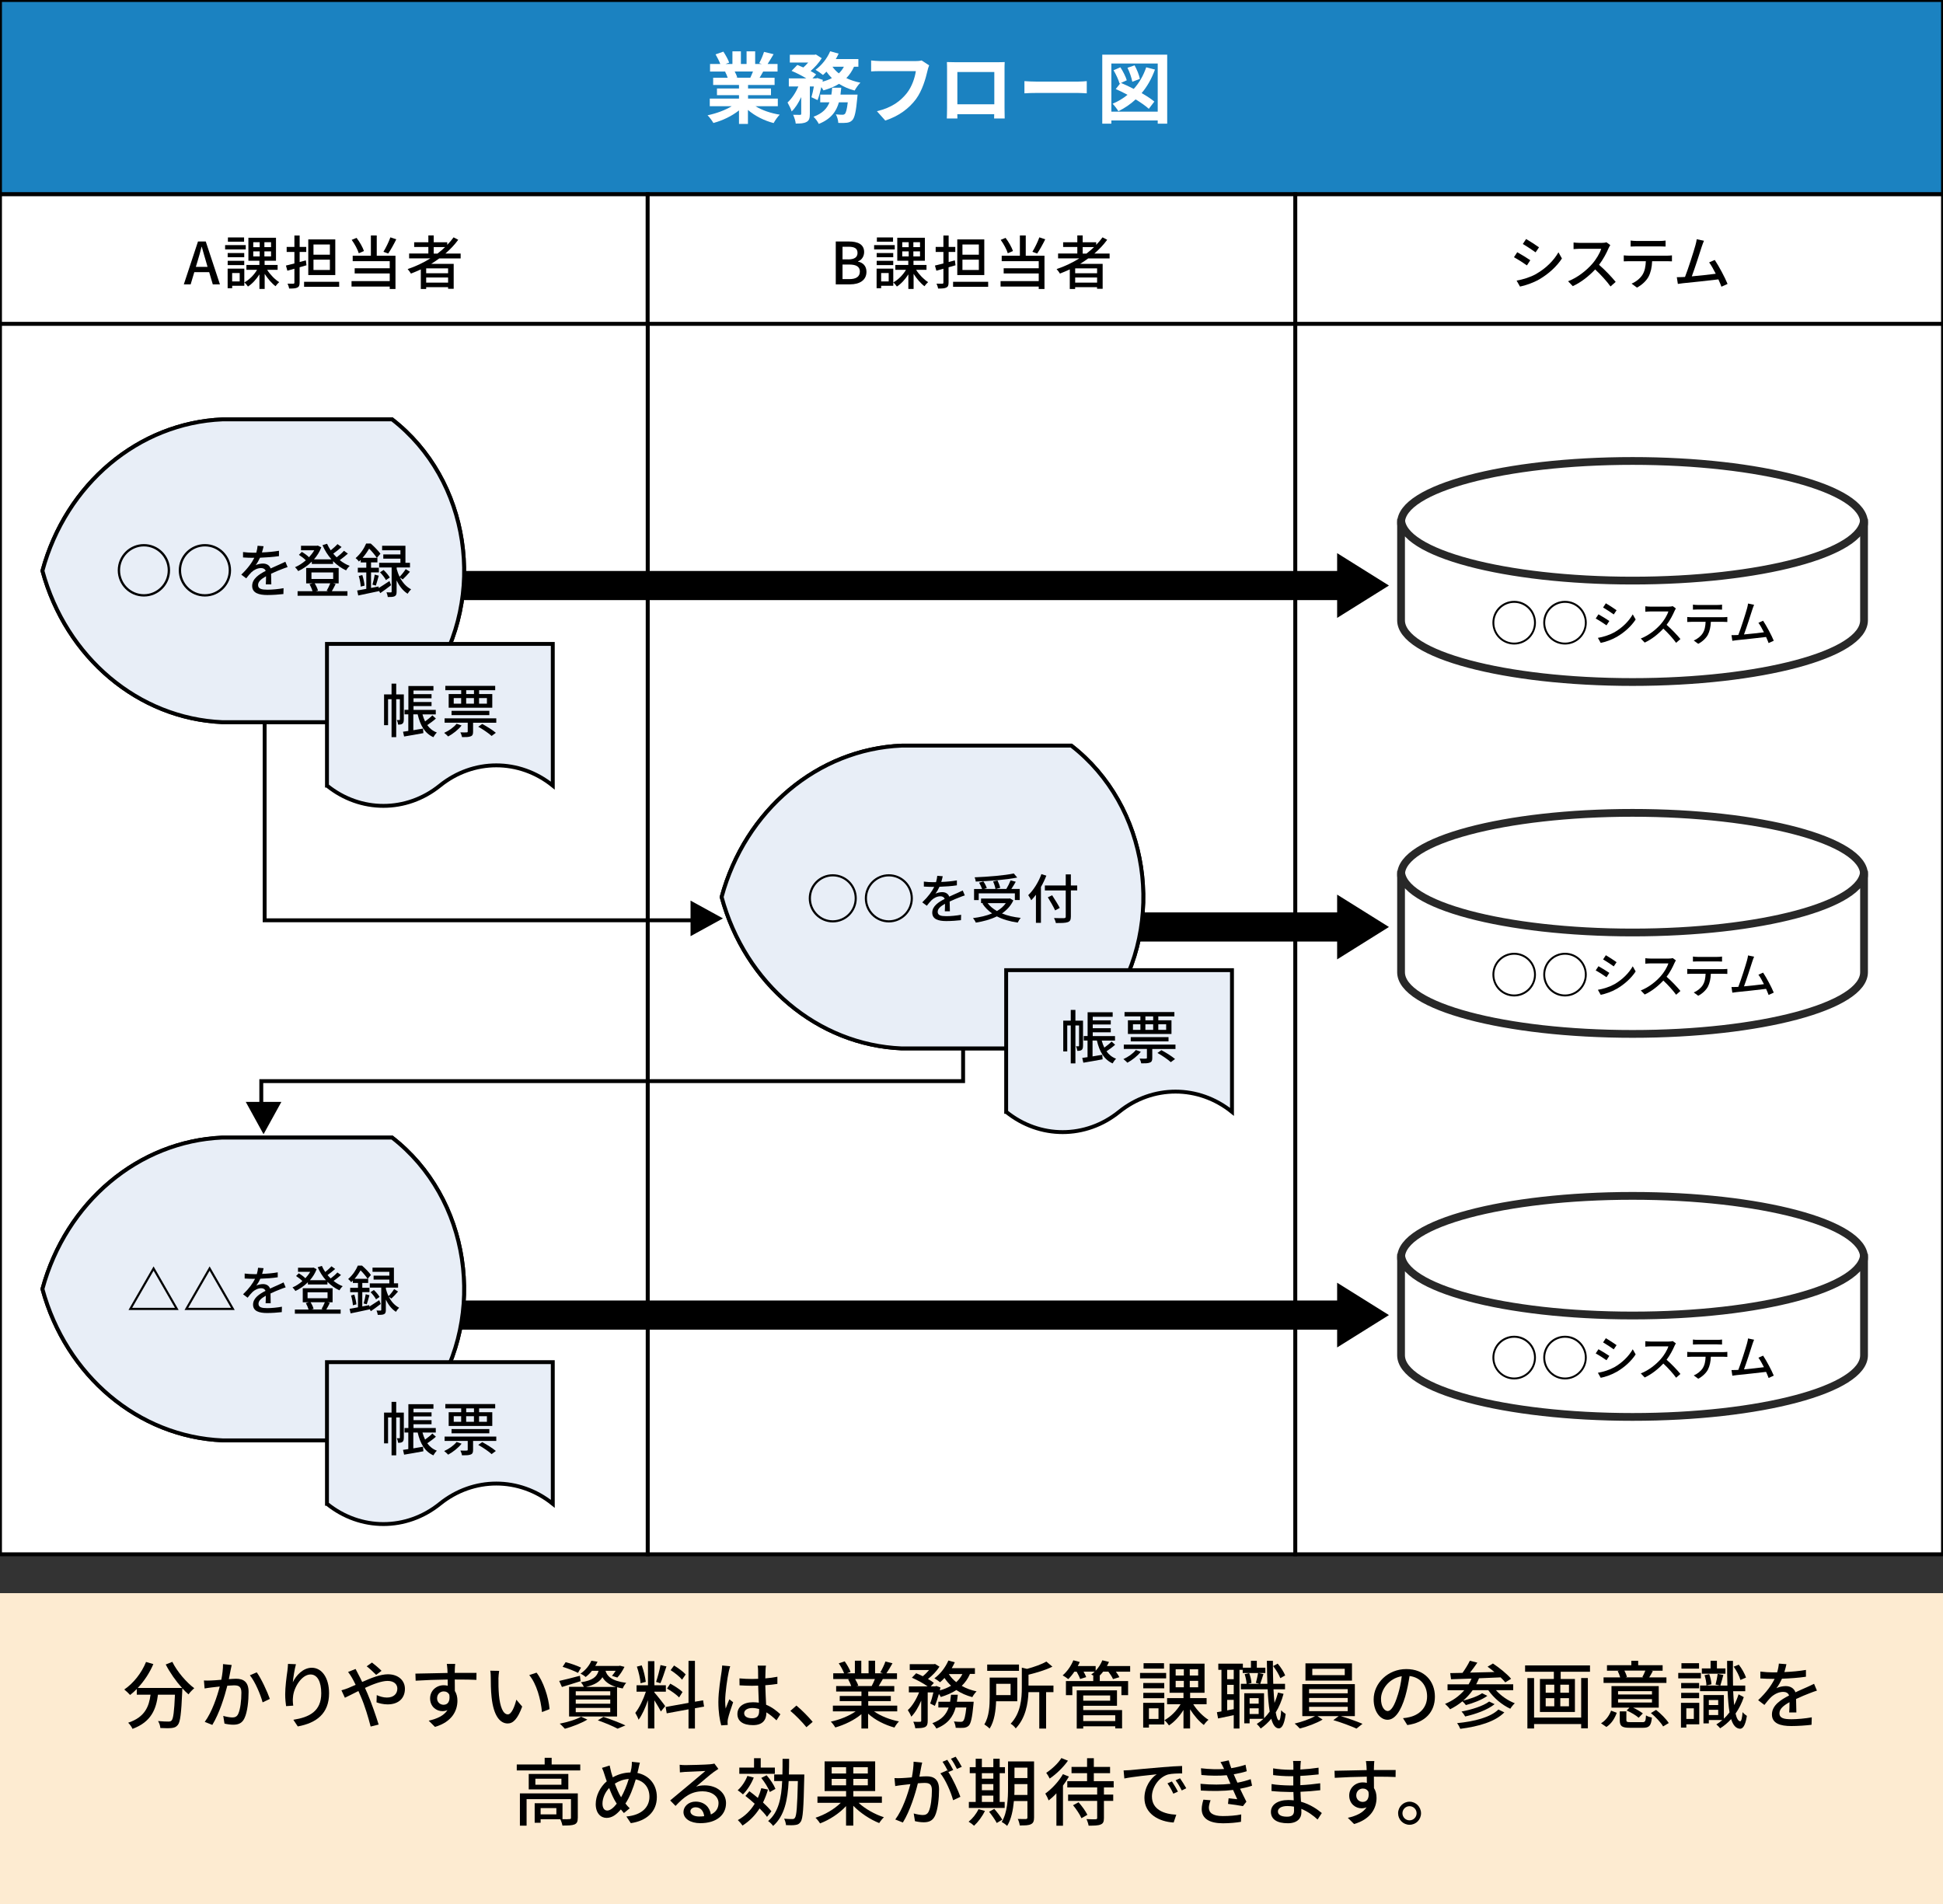 <?xml version="1.0" encoding="UTF-8"?>
<svg id="_レイヤー_5" data-name="レイヤー_5" xmlns="http://www.w3.org/2000/svg" width="500" height="490" viewBox="0 0 500 490">
  <rect x="0" y="0" width="500" height="490" fill="#333333" stroke="none"/>
  <defs>
    <style>
      .cls-1 {
        stroke-linecap: round;
        stroke-linejoin: round;
        stroke-width: .23px;
      }

      .cls-1, .cls-2 {
        fill: none;
      }

      .cls-1, .cls-2, .cls-3, .cls-4, .cls-5, .cls-6 {
        stroke: #000;
      }

      .cls-2, .cls-3, .cls-4, .cls-5, .cls-6, .cls-7 {
        stroke-miterlimit: 10;
      }

      .cls-3 {
        fill: #1b82c1;
      }

      .cls-8, .cls-5, .cls-7 {
        fill: #fff;
      }

      .cls-4 {
        fill-rule: evenodd;
      }

      .cls-4, .cls-6 {
        fill: #e8eef7;
      }

      .cls-9 {
        fill: #fdebd1;
      }

      .cls-7 {
        stroke: #282828;
        stroke-width: 2px;
      }
    </style>
  </defs>
  <rect class="cls-9" y="410" width="500" height="80"/>
  <g>
    <path d="M44.35,427.69c1.21,2.47,3.6,5.26,5.64,6.78-.46.38-1.14,1.08-1.48,1.58-.51-.44-1.06-.97-1.59-1.56,0,.17,0,.57-.02.74-.25,5.76-.51,7.96-1.15,8.7-.44.55-.87.68-1.55.78-.64.08-1.8.06-2.94,0-.02-.53-.26-1.27-.59-1.79,1.16.11,2.24.13,2.67.13.38,0,.61-.06.81-.27.44-.46.68-2.24.87-6.65h-4.37c-.47,3.69-1.69,7.01-6.55,8.8-.19-.46-.72-1.22-1.12-1.58,4.36-1.44,5.36-4.22,5.76-7.22h-3.54v-1.46c-.55.57-1.14,1.08-1.72,1.54-.32-.38-1.08-1.08-1.5-1.41,2.35-1.6,4.43-4.2,5.6-7.09l1.88.55c-.98,2.3-2.4,4.43-4.01,6.14h11.4c-1.57-1.73-3.12-3.93-4.2-6.04l1.7-.68Z"/>
    <path d="M59.62,428.5c-.1.4-.19.87-.27,1.29-.11.57-.28,1.48-.46,2.34.78-.06,1.44-.1,1.88-.1,1.82,0,3.2.76,3.2,3.38,0,2.22-.28,5.21-1.08,6.82-.61,1.27-1.57,1.63-2.9,1.63-.7,0-1.61-.13-2.22-.29l-.32-1.98c.76.23,1.8.4,2.31.4.66,0,1.19-.17,1.53-.89.57-1.18.83-3.53.83-5.49,0-1.61-.72-1.88-1.91-1.88-.38,0-1,.04-1.71.09-.7,2.77-2.03,7.09-3.86,10.09l-1.95-.78c1.86-2.51,3.2-6.55,3.86-9.1-.85.1-1.61.17-2.03.23-.49.06-1.34.17-1.87.27l-.17-2.05c.62.04,1.17.02,1.8,0,.61-.02,1.61-.09,2.67-.19.27-1.39.46-2.81.44-4.03l2.22.23ZM66.07,430.38c1.15,1.58,2.76,5.07,3.37,6.84l-1.86.89c-.53-1.99-1.95-5.36-3.28-6.97l1.76-.76Z"/>
    <path d="M76.16,428.29c-.34,1.18-.7,3.46-.81,4.65.81-1.73,2.63-3.74,4.88-3.74,2.56,0,4.45,2.53,4.45,6.57,0,5.24-3.28,7.66-8.05,8.53l-1.14-1.71c4.11-.65,7.18-2.17,7.18-6.82,0-2.93-.97-4.84-2.76-4.84-2.27,0-4.36,3.38-4.51,5.85-.08.63-.06,1.27.06,2.17l-1.84.13c-.1-.7-.23-1.8-.23-3.04,0-1.77.32-4.35.57-6.06.08-.63.13-1.27.15-1.77l2.04.08Z"/>
    <path d="M91.5,429.51c.15.32.51,1.01.7,1.35.32.59.66,1.27,1,2,2.25-1.01,4.68-1.98,6.61-1.98,2.73,0,4.39,1.63,4.39,3.74,0,2.36-1.57,4.01-4.47,4.01-1.04,0-2.16-.27-2.84-.53l.06-1.86c.76.34,1.7.63,2.61.63,1.78,0,2.69-.99,2.69-2.32,0-1.06-.83-1.96-2.5-1.96-1.55,0-3.75.83-5.83,1.8.21.46.42.93.62,1.39.96,2.2,2.25,5.93,2.9,8.04l-2.06.51c-.59-2.28-1.5-5.38-2.54-7.75l-.61-1.39c-1.4.7-2.65,1.35-3.48,1.73l-.89-1.92c.62-.15,1.36-.42,1.69-.55.61-.25,1.27-.53,1.97-.85-.34-.7-.66-1.33-.97-1.86-.25-.42-.64-1.04-.98-1.46l1.93-.76ZM96.8,431.03c-.7-.68-1.67-1.63-2.44-2.2l1.36-.97c.64.49,1.78,1.42,2.46,2.13l-1.38,1.04Z"/>
    <path d="M122.63,432.32c-1.12-.06-2.88-.09-5.6-.09.02,1.01.02,2.11.02,2.94.44.68.66,1.54.66,2.51,0,2.51-1.33,5.45-5.78,6.74l-1.61-1.6c2.2-.49,3.92-1.31,4.83-2.72-.38.17-.81.27-1.31.27-1.52,0-3.16-1.14-3.16-3.29,0-1.98,1.61-3.38,3.5-3.38.38,0,.72.04,1.04.13l-.02-1.6c-2.84.04-5.91.15-8.24.3l-.06-1.82c2.12-.02,5.6-.13,8.27-.17-.02-.4-.02-.74-.04-.95-.04-.47-.09-1.1-.15-1.37h2.16c-.04.25-.1,1.1-.1,1.37-.02.23-.02.55-.02.93h5.6l-.02,1.79ZM114.19,438.72c.97,0,1.69-.78,1.44-2.56-.3-.61-.83-.87-1.46-.87-.85,0-1.69.65-1.69,1.77,0,1.04.79,1.67,1.7,1.67Z"/>
    <path d="M128.27,432.02c-.02,1.18,0,2.77.13,4.24.28,2.96,1.04,4.94,2.29,4.94.95,0,1.76-2.05,2.18-3.78l1.51,1.77c-1.19,3.23-2.35,4.35-3.73,4.35-1.89,0-3.63-1.82-4.15-6.78-.19-1.65-.21-3.89-.21-5.03,0-.48-.02-1.25-.13-1.77l2.29.04c-.09.55-.19,1.52-.19,2.03ZM141.42,439.85l-1.95.76c-.3-3.23-1.38-7.28-3.28-9.52l1.88-.63c1.72,2.18,3.11,6.33,3.35,9.38Z"/>
    <path d="M149.41,432.65c-1.65.55-3.41,1.06-4.81,1.5l-.7-1.56c1.38-.29,3.39-.82,5.34-1.33l.17,1.39ZM151.15,442.54c-1.53.93-3.9,1.84-5.79,2.36-.3-.34-.93-1.01-1.33-1.31,1.95-.38,4.2-1.04,5.51-1.79l1.61.74ZM148.74,430.52c-.89-.47-2.63-1.16-3.96-1.56l.78-1.2c1.29.32,3.05.95,3.96,1.41l-.78,1.35ZM152.32,430c-.45.57-.98,1.1-1.61,1.58-.32-.3-.91-.68-1.33-.86,1.4-.95,2.33-2.22,2.8-3.32l1.59.25c-.17.36-.36.72-.59,1.08h6.08l.27-.06,1.17.3c-.49.99-1.19,2.09-1.84,2.75l-1.38-.44c.32-.34.64-.82.95-1.29h-2.61c.42,1.37,1.48,2.58,5.32,3.1-.32.34-.74,1.01-.89,1.44-.53-.09-1.02-.21-1.46-.32v7.54h-12.35v-7.64h3.81c-.17-.38-.51-.89-.78-1.16,3.05-.49,4.13-1.41,4.56-2.96h-1.72ZM157.04,435.25h-8.88v1.06h8.88v-1.06ZM157.04,437.38h-8.88v1.08h8.88v-1.08ZM157.04,439.54h-8.88v1.1h8.88v-1.1ZM158.5,434.13c-1.89-.59-2.88-1.48-3.47-2.49-.72,1.16-1.97,1.96-4.22,2.49h7.69ZM155.29,441.84c2.03.68,4.3,1.56,5.66,2.2l-2.03.84c-1.12-.61-3.11-1.46-5.08-2.15l1.44-.89Z"/>
    <path d="M168.4,435.57c.57.61,2.39,2.92,2.78,3.5l-1.12,1.39c-.32-.68-1.04-1.88-1.67-2.89v7.26h-1.65v-7.28c-.64,1.9-1.52,3.84-2.41,5.03-.15-.51-.57-1.29-.85-1.77,1.02-1.25,2.1-3.51,2.73-5.45h-2.4v-1.65h2.94v-6.21h1.65v6.21h2.95v1.65h-2.95v.21ZM164.84,433.18c-.08-1.14-.49-2.93-.95-4.27l1.25-.32c.51,1.33.91,3.1,1.04,4.24l-1.34.36ZM171.5,428.85c-.49,1.48-1.06,3.25-1.55,4.33l-1.12-.34c.4-1.16.91-3.04,1.14-4.33l1.53.34ZM178.83,439.6v5.24h-1.65v-4.94l-5.61,1.03-.28-1.63,5.89-1.06v-10.81h1.65v10.51l2.1-.36.25,1.62-2.35.42ZM174.76,436.84c-.64-.68-1.99-1.67-3.11-2.28l.83-1.27c1.1.59,2.48,1.48,3.16,2.15l-.89,1.41ZM175.52,432.27c-.59-.74-1.87-1.77-2.95-2.45l.89-1.2c1.06.65,2.37,1.6,2.99,2.3l-.93,1.35Z"/>
    <path d="M187.9,428.83c-.13.32-.3,1.1-.38,1.44-.34,1.52-.91,5.43-.91,7.45,0,.67.04,1.29.13,1.98.27-.78.66-1.69.95-2.38l.97.76c-.49,1.41-1.14,3.33-1.34,4.29-.06.25-.09.63-.09.85.02.19.02.48.04.7l-1.67.11c-.38-1.31-.74-3.42-.74-5.97,0-2.81.61-6.38.83-7.88.06-.47.13-1.06.15-1.56l2.06.19ZM199.81,442.73c-.87-.82-1.72-1.52-2.59-2.05v.06c0,1.75-.83,3.23-3.45,3.23s-4.01-1.06-4.01-2.87,1.5-3.02,4-3.02c.53,0,1.04.04,1.51.11-.06-1.31-.13-2.93-.17-4.39-.53.02-1.06.04-1.59.04-1.08,0-2.1-.06-3.2-.11l-.02-1.79c1.08.09,2.12.15,3.24.15.53,0,1.04-.02,1.57-.04,0-.93-.02-1.73-.02-2.2,0-.32-.04-.84-.11-1.2h2.14c-.06.38-.1.78-.11,1.16-.02.48-.04,1.27-.06,2.13,1.1-.09,2.14-.23,3.11-.42v1.84c-.97.15-2.03.27-3.11.34.04,1.88.15,3.57.21,5.02,1.55.63,2.73,1.6,3.67,2.45l-1,1.56ZM195.34,439.81c-.57-.15-1.14-.25-1.74-.25-1.25,0-2.1.55-2.1,1.33,0,.87.83,1.31,2.03,1.31,1.38,0,1.82-.7,1.82-1.88v-.51Z"/>
    <path d="M207.52,444.5c-1.19-1.46-2.8-3.08-4.13-4.2l1.55-1.37c1.34,1.1,3.11,2.89,4.19,4.2l-1.61,1.37Z"/>
    <path d="M224.92,440.43c1.67,1.18,4.11,2.15,6.42,2.58-.4.38-.91,1.1-1.17,1.58-2.46-.67-5-1.94-6.78-3.57v3.82h-1.72v-3.69c-1.8,1.52-4.36,2.75-6.72,3.42-.26-.46-.76-1.12-1.15-1.5,2.25-.48,4.71-1.46,6.38-2.64h-5.85v-1.48h7.35v-1.16h-5.59v-1.33h5.59v-1.14h-6.51v-1.41h3.88c-.17-.53-.49-1.22-.79-1.73l.46-.08h-4.3v-1.48h2.8c-.28-.74-.85-1.79-1.38-2.56l1.53-.51c.59.82,1.25,1.98,1.51,2.72l-.97.36h2.08v-3.25h1.65v3.25h1.88v-3.25h1.67v3.25h2.05l-.72-.23c.46-.76,1.04-1.96,1.33-2.81l1.82.46c-.51.93-1.08,1.88-1.57,2.58h2.73v1.48h-3.65c-.36.65-.74,1.27-1.06,1.8h4.01v1.41h-6.7v1.14h5.81v1.33h-5.81v1.16h7.46v1.48h-5.93ZM220.05,432.11c.34.55.68,1.24.81,1.69l-.55.11h4c.29-.51.59-1.2.83-1.8h-5.09Z"/>
    <path d="M249.59,430.82c-.51,1.2-1.23,2.2-2.1,3.04,1.12.65,2.42,1.12,3.82,1.42-.36.34-.87,1.03-1.1,1.48-1.52-.4-2.9-1.01-4.11-1.82-1.15.76-2.52,1.33-4,1.79-.09-.21-.28-.49-.49-.78-.32,1.12-.68,2.24-1.04,3.06l-1.21-.61c.3-.74.59-1.8.83-2.85h-1.46v7.29c0,.86-.13,1.33-.7,1.63-.55.25-1.33.29-2.5.29-.06-.47-.28-1.2-.51-1.67.76.04,1.52.04,1.74.02.23-.02.3-.06.3-.29v-5.15c-.7,1.63-1.59,3.17-2.56,4.12-.17-.51-.59-1.23-.89-1.69,1.14-1.01,2.21-2.81,2.9-4.56h-2.63v-1.54h4.83c-1.04-.76-2.69-1.65-4.05-2.24l1.1-1.14c.53.21,1.14.47,1.7.76.59-.46,1.16-1.03,1.63-1.6h-4.98v-1.5h6.23l.28-.06,1.14.7c-.7,1.12-1.84,2.3-2.96,3.17.61.34,1.12.7,1.52,1.01l-.81.89h1.17l.27-.1,1.06.38c-.06.25-.11.49-.17.76,1.08-.3,2.05-.7,2.9-1.2-.64-.61-1.21-1.27-1.69-2-.38.42-.76.78-1.14,1.1-.34-.29-1.02-.78-1.46-1.01,1.5-1.08,2.84-2.79,3.6-4.58l1.65.46c-.23.51-.49,1.01-.78,1.5h5.96v1.48h-1.31ZM250.56,437.95s-.02.46-.06.7c-.32,3.4-.66,4.86-1.19,5.43-.38.38-.76.49-1.27.57-.47.04-1.25.04-2.1,0-.04-.49-.23-1.18-.47-1.63.74.08,1.44.1,1.76.1.28,0,.44-.04.61-.21.32-.29.59-1.25.83-3.48h-2.75c-.64,2.34-1.97,4.24-4.96,5.41-.21-.42-.68-1.06-1.04-1.37,2.46-.89,3.62-2.32,4.2-4.05h-2.65v-1.48h3.03c.09-.59.17-1.18.23-1.8h1.74c-.06.63-.13,1.22-.23,1.8h4.32ZM244.16,430.82c.49.78,1.14,1.46,1.91,2.09.66-.59,1.19-1.29,1.59-2.09h-3.5Z"/>
    <path d="M256.33,437.83c-.08,2.3-.42,5.11-1.67,7.03-.27-.3-1-.87-1.36-1.08,1.27-2.01,1.38-4.92,1.38-7.09v-4.96h7.1v6.1h-5.45ZM262.22,430h-8.18v-1.62h8.18v1.62ZM256.35,433.33v2.91h3.71v-2.91h-3.71ZM271.09,435.48h-1.89v9.37h-1.76v-9.37h-2.78c-.11,2.93-.74,6.69-3.28,9.33-.25-.38-.87-.99-1.31-1.2,2.61-2.74,2.88-6.46,2.88-9.33v-5.11l1.34.32c1.88-.51,3.81-1.2,4.98-1.88l1.55,1.31c-1.7.85-4.01,1.54-6.15,2.07v2.79h6.42v1.69Z"/>
    <path d="M290.82,430.21h-3.67c.36.49.72,1.01.91,1.42l-1.65.49c-.19-.51-.7-1.27-1.19-1.92h-1.34c-.28.38-.59.72-.91,1.04h.04v1.39h7.29v3.63h-1.72v-2.24h-12.63v2.24h-1.65v-3.63h7.03v-1.39h.09c-.23-.11-.44-.23-.61-.3.3-.21.61-.48.89-.74h-2.86c.28.51.55,1.03.68,1.41l-1.57.48c-.15-.49-.53-1.24-.89-1.88h-.59c-.49.74-1.04,1.41-1.57,1.92-.34-.29-1.02-.74-1.44-.97,1.12-.95,2.16-2.41,2.75-3.88l1.65.44c-.15.34-.32.7-.51,1.04h4.6v1.2c.74-.78,1.34-1.71,1.72-2.68l1.71.42c-.15.36-.34.72-.53,1.06h5.98v1.44ZM278.75,440.09h10v4.73h-1.76v-.55h-8.24v.59h-1.67v-9.84h10.36v3.97h-8.69v1.1ZM278.75,436.33v1.35h6.93v-1.35h-6.93ZM278.75,441.42v1.5h8.24v-1.5h-8.24Z"/>
    <path d="M300.09,431.94h-6.72v-1.41h6.72v1.41ZM299.62,443.8h-3.96v.8h-1.48v-6.38h5.44v5.58ZM299.6,434.49h-5.4v-1.37h5.4v1.37ZM294.21,435.65h5.4v1.39h-5.4v-1.39ZM299.54,429.42h-5.26v-1.39h5.26v1.39ZM295.66,439.64v2.74h2.46v-2.74h-2.46ZM307.06,438.59c.98,1.58,2.54,3.15,3.92,4.01-.38.3-.93.91-1.19,1.33-1.23-.91-2.54-2.45-3.54-4.03v4.92h-1.7v-4.75c-1.02,1.63-2.37,3.1-3.73,3.97-.26-.4-.8-1.04-1.17-1.35,1.57-.84,3.16-2.43,4.15-4.1h-3.47v-1.58h4.22v-1.37h-3.58v-7.5h9v7.5h-3.71v1.37h4.24v1.58h-3.43ZM302.54,431.2h2.1v-1.61h-2.1v1.61ZM302.54,434.22h2.1v-1.65h-2.1v1.65ZM308.33,429.59h-2.16v1.61h2.16v-1.61ZM308.33,432.57h-2.16v1.65h2.16v-1.65Z"/>
    <path d="M325.62,430.56h-5.83v-.82h-.83v15.1h-1.48v-3.44c-1.44.3-2.84.61-4.03.85l-.3-1.61c.36-.06.76-.13,1.17-.21v-10.7h-.81v-1.58h6.32v1.04h2.08v-1.77h1.51v1.77h2.2v1.35ZM317.48,429.74h-1.69v2.41h1.69v-2.41ZM317.48,433.6h-1.69v2.41h1.69v-2.41ZM317.48,439.85v-2.38h-1.69v2.7l1.69-.32ZM330.3,435.91c-.47,1.79-1.16,3.4-2.01,4.79.23,1.29.51,2.05.85,2.05.26,0,.45-.95.55-2.62.26.36.91.8,1.16.97-.38,3-1.14,3.72-1.78,3.7-.87-.02-1.5-.89-1.93-2.47-.8.97-1.71,1.8-2.71,2.51-.17-.27-.7-.89-1.02-1.18.62-.38,1.19-.82,1.72-1.31h-3.56v1.16h-1.38v-7.75h5.09v6.44c.53-.53,1.02-1.1,1.46-1.73-.26-1.58-.44-3.51-.53-5.72h-6.89v-1.41h1.48c-.04-.68-.25-1.73-.51-2.49l1.17-.27c.3.78.55,1.82.59,2.53l-.93.23h3.01l-.95-.25c.19-.7.45-1.8.57-2.55l1.38.29c-.3.87-.57,1.84-.83,2.51h1.84c-.06-1.82-.11-3.82-.13-5.93h1.55c0,2.07.02,4.08.09,5.93h3.03v1.41h-2.97c.08,1.27.15,2.45.26,3.5.36-.84.66-1.73.91-2.66l1.42.32ZM321.57,437.03v1.41h2.33v-1.41h-2.33ZM323.9,441.1v-1.46h-2.33v1.46h2.33ZM329.48,431.89c-.34-.87-1.1-2.18-1.86-3.12l1.17-.63c.81.91,1.59,2.18,1.93,3.04l-1.25.7Z"/>
    <path d="M345.03,441.65c1.89.55,4.17,1.37,5.59,1.98l-1.55,1.23c-1.42-.65-3.98-1.61-5.96-2.18l1.38-1.03h-5.47l1.33.89c-1.51.91-3.94,1.82-5.87,2.3-.32-.36-.89-.95-1.33-1.27,1.8-.42,4.01-1.2,5.26-1.92h-3.28v-8.23h13.52v8.23h-3.62ZM347.91,432.51h-11.97v-4.45h11.97v4.45ZM336.87,435.78h9.94v-1.08h-9.94v1.08ZM336.87,438.08h9.94v-1.1h-9.94v1.1ZM336.87,440.38h9.94v-1.12h-9.94v1.12ZM346.05,429.47h-8.35v1.63h8.35v-1.63Z"/>
    <path d="M361.03,442.18c.66-.06,1.21-.15,1.67-.27,2.4-.55,4.54-2.3,4.54-5.34,0-2.74-1.63-4.88-4.51-5.24-.26,1.69-.61,3.51-1.12,5.28-1.14,3.84-2.69,5.98-4.56,5.98s-3.56-2.11-3.56-5.24c0-4.18,3.69-7.81,8.39-7.81s7.37,3.15,7.37,7.1-2.52,6.67-7.1,7.31l-1.12-1.79ZM359.7,436.22c.47-1.48.83-3.19,1.02-4.84-3.37.55-5.34,3.5-5.34,5.81,0,2.17.97,3.15,1.72,3.15.81,0,1.72-1.22,2.59-4.12Z"/>
    <path d="M384.96,434.98c1.25,1.42,3.09,2.68,4.85,3.36-.38.34-.91.99-1.16,1.41-2.14-.99-4.26-2.77-5.66-4.77h-4.03c-.7,1.01-1.53,1.9-2.44,2.68,1.7-.4,3.75-1.12,4.87-1.9l1.36.67c-1.42,1.04-3.66,1.88-5.53,2.38-.21-.29-.55-.68-.89-.97-.97.8-2.03,1.48-3.18,2.05-.25-.38-.91-1.06-1.29-1.39,1.95-.8,3.63-1.99,4.94-3.51h-4.3v-1.52h5.42c.29-.47.55-.97.76-1.48-1.97.08-3.79.13-5.28.17l-.21-1.58c.93-.02,1.99-.04,3.16-.06.7-.97,1.44-2.18,1.89-3.12l1.93.49c-.59.85-1.25,1.79-1.88,2.56,1.97-.04,4.13-.09,6.27-.15-.59-.49-1.19-.97-1.76-1.37l1.38-.82c1.65,1.08,3.69,2.74,4.68,3.93l-1.5.93c-.3-.38-.72-.82-1.21-1.29-1.86.08-3.73.15-5.55.23-.21.53-.45,1.04-.72,1.54h9.52v1.52h-4.45ZM387.12,440.68c-2.35,2.41-6.59,3.63-11.34,4.24-.17-.44-.51-1.08-.83-1.46,4.47-.44,8.6-1.5,10.64-3.51l1.53.74ZM384.62,438.57c-1.82,1.46-4.81,2.55-7.58,3.17-.21-.4-.59-.93-.95-1.27,2.58-.48,5.57-1.41,7.12-2.58l1.4.68Z"/>
    <path d="M409.16,428.6v1.63h-7.54v1.86h3.66v8.49h-9v-8.49h3.58v-1.86h-7.4v-1.63h16.7ZM406.89,431.85h1.72v12.94h-1.72v-1.1h-12.12v1.14h-1.72v-12.97h1.72v10.16h12.12v-10.16ZM397.76,435.63h2.21v-2.07h-2.21v2.07ZM397.76,439.12h2.21v-2.09h-2.21v2.09ZM403.75,433.56h-2.23v2.07h2.23v-2.07ZM403.75,437.03h-2.23v2.09h2.23v-2.09Z"/>
    <path d="M412,443.49c1.25-.74,2.12-1.98,2.59-3.25l1.46.55c-.51,1.39-1.33,2.79-2.67,3.65l-1.38-.95ZM428.82,433.1h-16.17v-1.42h4.28c-.13-.51-.4-1.16-.64-1.63l.44-.09h-3.2v-1.41h6.27v-1.14h1.76v1.14h6.29v1.41h-2.99l.47.09c-.34.63-.64,1.18-.93,1.63h4.43v1.42ZM426.85,439.47h-6.59c.93.44,1.93,1.03,2.5,1.48l-1.08,1.12c-.64-.59-1.99-1.39-3.09-1.88l.72-.72h-4.62v-5.55h12.16v5.55ZM425.11,435.23h-8.73v.85h8.73v-.85ZM425.11,437.28h-8.73v.87h8.73v-.87ZM422.62,443.21c.74,0,.87-.21.95-1.75.36.25,1.06.47,1.52.57-.21,2.11-.68,2.62-2.31,2.62h-3.33c-2.1,0-2.63-.42-2.63-1.96v-2.26h1.7v2.24c0,.46.17.53,1.1.53h3.01ZM418.02,429.95c.29.53.55,1.2.64,1.63l-.38.09h4.66l-.3-.08c.27-.47.55-1.12.76-1.65h-5.38ZM426.17,440.05c1.23.97,2.61,2.36,3.26,3.38l-1.46.87c-.57-1.01-1.93-2.47-3.14-3.44l1.34-.82Z"/>
    <path d="M437.7,431.94h-5.83v-1.41h5.83v1.41ZM437.28,443.76h-3.33v.84h-1.38v-6.38h4.71v5.55ZM437.24,434.49h-4.62v-1.37h4.62v1.37ZM432.62,435.65h4.62v1.39h-4.62v-1.39ZM437.22,429.42h-4.53v-1.39h4.53v1.39ZM433.95,439.64v2.74h1.93v-2.74h-1.93ZM448.74,436.75c-.53,1.58-1.25,3-2.12,4.24.28,1.23.68,1.94,1.19,1.99.3.02.51-.91.62-2.36.23.34.85.8,1.1.97-.4,2.64-1.1,3.33-1.78,3.31-1.06-.08-1.78-.93-2.27-2.49-.87.97-1.82,1.75-2.82,2.37-.21-.28-.68-.74-.99-.99.53-.32,1.06-.7,1.55-1.14h-3.48v.87h-1.38v-7.29h5.25v6.08c.51-.48,1-1.03,1.46-1.63-.25-1.46-.4-3.31-.49-5.45h-7.1v-1.46h5.13l-1.14-.25c.21-.76.45-1.96.55-2.75l1.46.29c-.28.97-.55,2.03-.78,2.72h1.82c-.06-1.9-.08-4.03-.08-6.35h1.51c-.04,2.32-.02,4.45.02,6.35h3.14v1.46h-3.11c.06,1.35.15,2.54.25,3.57.45-.86.83-1.79,1.14-2.77l1.34.72ZM444.02,430.73h-6.08v-1.35h2.25v-1.98h1.63v1.98h2.2v1.35ZM439.84,430.86c.32.82.55,1.9.57,2.6l-1.29.3c0-.7-.19-1.79-.49-2.64l1.21-.27ZM439.74,437.51v1.29h2.41v-1.29h-2.41ZM442.15,441.37v-1.35h-2.41v1.35h2.41ZM447.87,432.34c-.26-.95-.98-2.39-1.74-3.42l1.32-.51c.8,1.01,1.55,2.37,1.86,3.32l-1.44.61Z"/>
    <path d="M460.42,440.7c.06-.65.08-1.71.08-2.64-1.59.89-2.59,1.75-2.59,2.85,0,1.29,1.21,1.54,3.11,1.54,1.51,0,3.56-.19,5.21-.49l-.06,1.92c-1.36.17-3.52.32-5.21.32-2.8,0-4.98-.65-4.98-2.98s2.25-3.78,4.41-4.88c-.23-.67-.83-.93-1.52-.93-1.17,0-2.31.61-3.11,1.35-.55.53-1.1,1.22-1.72,2.01l-1.61-1.22c2.2-2.09,3.46-3.91,4.24-5.49h-.55c-.78,0-2.08-.04-3.12-.11v-1.77c.98.13,2.33.21,3.22.21h1.1c.25-.85.4-1.67.44-2.26l1.95.15c-.11.49-.27,1.22-.53,2.03,1.86-.08,3.83-.25,5.55-.55v1.75c-1.84.28-4.15.44-6.17.51-.38.84-.87,1.71-1.42,2.45.59-.34,1.65-.55,2.39-.55,1.17,0,2.14.55,2.5,1.6,1.15-.55,2.12-.95,3.01-1.35.62-.29,1.17-.53,1.78-.84l.74,1.75c-.51.15-1.33.46-1.89.68-.96.36-2.18.87-3.48,1.48.02,1.06.06,2.56.08,3.46h-1.82Z"/>
    <path d="M149.32,454.09v1.54h-16.34v-1.54h7.18v-1.71h1.8v1.71h7.37ZM148.68,467.85c0,.89-.19,1.39-.83,1.67-.66.27-1.65.29-3.12.29-.08-.49-.32-1.18-.55-1.63h-5.06v.91h-1.53v-5.02h7.16v4.1c.83.02,1.55.02,1.78-.02.3,0,.4-.08.4-.32v-4.81h-11.42v6.82h-1.72v-8.3h14.9v6.31ZM146.25,456.54v3.97h-10.19v-3.97h10.19ZM144.47,457.76h-6.7v1.54h6.7v-1.54ZM143.17,465.32h-4.05v1.61h4.05v-1.61Z"/>
    <path d="M164.66,453.62c-.13.47-.29,1.23-.38,1.65-.08.32-.15.67-.25,1.01,2.97.59,5,2.94,5,6.19,0,3.86-2.75,6.16-6.7,6.72l-1.14-1.71c4-.36,5.93-2.43,5.93-5.09,0-2.3-1.34-4.01-3.52-4.46-.68,2.3-1.57,4.62-2.65,6.21.34.46.72.87,1.1,1.23l-1.5,1.22c-.27-.3-.53-.61-.78-.93-1.19,1.39-2.31,2.18-3.69,2.18-1.5,0-2.78-1.23-2.78-3.55,0-2.15,1.14-4.43,2.84-5.87-.21-.55-.38-1.1-.55-1.63-.19-.65-.4-1.23-.68-1.82l1.97-.61c.11.55.27,1.18.4,1.73.11.4.25.85.4,1.31,1.52-.84,3.01-1.22,4.56-1.25.09-.4.19-.78.25-1.14.08-.46.13-1.16.11-1.6l2.06.21ZM158.48,463.82c-.57-.89-1.17-2.22-1.72-3.67-1.08,1.12-1.72,2.68-1.72,4.01,0,1.1.45,1.79,1.23,1.79s1.67-.76,2.44-1.77l-.23-.36ZM159.83,462.53c.76-1.31,1.46-3.02,1.97-4.71-1.34.09-2.52.53-3.58,1.2.46,1.27.99,2.49,1.44,3.23l.17.28Z"/>
    <path d="M184.86,455.23c-.38.25-.81.53-1.16.78-.97.68-3.24,2.68-4.56,3.78.76-.25,1.48-.32,2.22-.32,3.14,0,5.47,1.94,5.47,4.56,0,3.02-2.41,5.17-6.61,5.17-2.59,0-4.34-1.18-4.34-2.87,0-1.39,1.27-2.68,3.11-2.68,2.33,0,3.67,1.5,3.94,3.31,1.27-.57,1.97-1.58,1.97-2.94,0-1.77-1.78-3.02-4.07-3.02-2.99,0-4.77,1.41-6.99,3.76l-1.38-1.41c1.46-1.2,3.81-3.17,4.9-4.08,1.04-.87,3.2-2.68,4.15-3.5-.99.04-4.18.17-5.17.23-.47.04-.97.08-1.38.13l-.06-1.96c.47.06,1.04.09,1.5.09.98,0,5.23-.11,6.25-.21.64-.08.98-.11,1.19-.19l1.02,1.37ZM181.21,467.41c-.15-1.39-.96-2.3-2.21-2.3-.78,0-1.34.46-1.34,1.04,0,.82.97,1.33,2.23,1.33.47,0,.91-.02,1.33-.08Z"/>
    <path d="M193.97,457.46c-.64,1.63-1.7,3.27-2.78,4.33-.3-.29-.98-.8-1.36-1.06,1.04-.91,1.97-2.3,2.5-3.69l1.65.42ZM197.62,460.55c-.34,1.2-.78,2.3-1.27,3.33.87.8,1.65,1.6,2.16,2.26l-1.13,1.44c-.44-.63-1.12-1.39-1.91-2.18-1.16,1.82-2.63,3.29-4.39,4.41-.23-.36-.85-1.08-1.21-1.41,1.8-.99,3.26-2.41,4.34-4.2-.78-.72-1.61-1.41-2.39-2.01l1.02-1.22c.7.51,1.44,1.1,2.18,1.73.36-.8.64-1.61.89-2.51l1.72.36ZM199.4,456.49h-9.15v-1.6h3.79v-2.41h1.72v2.41h3.64v1.6ZM198.1,461.18c-.36-.99-1.31-2.53-2.2-3.63l1.38-.68c.93,1.06,1.89,2.51,2.27,3.51l-1.46.8ZM206.98,456.66s0,.61-.02.84c-.17,7.85-.32,10.54-.93,11.36-.38.57-.76.72-1.36.8-.57.1-1.5.08-2.4.04-.04-.47-.23-1.18-.49-1.65.93.08,1.74.09,2.1.09.32,0,.51-.06.68-.32.42-.51.61-2.92.76-9.46h-2.37c-.25,4.86-1.06,8.97-4,11.55-.28-.4-.85-.99-1.29-1.25,2.69-2.28,3.43-5.93,3.62-10.3h-2.06v-1.69h2.12c.04-1.29.04-2.64.04-4.03h1.69c0,1.39-.02,2.72-.06,4.03h3.98Z"/>
    <path d="M220.95,463.97c1.7,1.56,4.22,2.98,6.51,3.7-.4.38-.93,1.04-1.21,1.5-2.31-.91-4.85-2.58-6.67-4.45v5.11h-1.86v-5.02c-1.78,1.92-4.3,3.55-6.69,4.45-.25-.42-.79-1.1-1.17-1.46,2.33-.74,4.85-2.2,6.5-3.84h-6v-1.62h7.37v-1.41h-5.53v-7.64h13.01v7.64h-5.62v1.41h7.35v1.62h-5.98ZM214.02,456.41h3.71v-1.61h-3.71v1.61ZM217.73,459.45v-1.65h-3.71v1.65h3.71ZM223.32,454.8h-3.73v1.61h3.73v-1.61ZM223.32,457.8h-3.73v1.65h3.73v-1.65Z"/>
    <path d="M237.31,453.6c-.09.4-.21.87-.28,1.29-.09.57-.27,1.48-.44,2.34.76-.06,1.44-.09,1.88-.09,1.8,0,3.18.76,3.18,3.38,0,2.22-.29,5.21-1.06,6.82-.62,1.27-1.59,1.63-2.9,1.63-.72,0-1.61-.13-2.24-.29l-.32-1.98c.78.23,1.8.4,2.31.4.66,0,1.19-.17,1.54-.89.57-1.18.83-3.53.83-5.49,0-1.61-.72-1.88-1.91-1.88-.38,0-1,.04-1.7.1-.68,2.77-2.01,7.09-3.86,10.09l-1.95-.78c1.88-2.51,3.22-6.55,3.88-9.1-.85.09-1.61.17-2.04.23-.49.06-1.33.17-1.86.27l-.19-2.05c.64.04,1.17.02,1.82,0,.61-.02,1.61-.1,2.65-.19.26-1.39.45-2.81.45-4.03l2.22.23ZM244.05,456.05c1.14,1.71,2.52,4.75,3.09,6.36l-1.87.89c-.53-2.01-1.95-5.32-3.28-6.92l1.76-.78c.09.13.19.27.3.42-.38-.76-.98-1.9-1.51-2.62l1.23-.51c.47.68,1.16,1.88,1.53,2.62l-1.25.53ZM246.25,455.23c-.4-.82-1-1.9-1.55-2.62l1.23-.51c.49.7,1.21,1.9,1.57,2.6l-1.25.53Z"/>
    <path d="M253.46,466.04c-.68,1.42-1.78,2.89-2.8,3.82-.3-.3-.98-.8-1.4-1.04,1.02-.82,1.99-2.03,2.54-3.23l1.67.46ZM258.54,465.28h-9.22v-1.54h1.76v-7.41h-1.53v-1.54h1.53v-2.18h1.59v2.18h2.95v-2.18h1.63v2.18h1.36v1.54h-1.36v7.41h1.29v1.54ZM252.67,456.33v1.42h2.95v-1.42h-2.95ZM252.67,460.72h2.95v-1.58h-2.95v1.58ZM252.67,463.74h2.95v-1.63h-2.95v1.63ZM255.87,465.53c.74.85,1.65,2.01,2.05,2.77l-1.42.85c-.38-.76-1.25-1.99-1.97-2.89l1.34-.74ZM266.1,467.75c0,.93-.21,1.44-.8,1.71-.57.3-1.48.34-2.88.32-.06-.46-.28-1.23-.51-1.67.89.04,1.84.02,2.08.02.28-.02.4-.09.4-.4v-4.22h-3.48c-.21,2.26-.66,4.67-1.74,6.4-.28-.32-1.02-.84-1.4-1.01,1.5-2.49,1.63-6.04,1.63-8.76v-6.84h6.7v14.44ZM264.39,461.92v-2.77h-3.33v1.01c0,.55,0,1.16-.04,1.77h3.37ZM261.06,454.91v2.68h3.33v-2.68h-3.33Z"/>
    <path d="M275.07,457.21c-.44.76-.97,1.56-1.53,2.32v10.32h-1.69v-8.34c-.64.7-1.34,1.33-1.99,1.84-.13-.38-.59-1.33-.87-1.77,1.67-1.2,3.46-3.1,4.54-5l1.53.63ZM274.82,453.12c-1.17,1.67-3.01,3.46-4.7,4.6-.19-.42-.61-1.12-.89-1.48,1.46-.95,3.11-2.49,3.9-3.8l1.69.68ZM284.08,460v1.84h2.39v1.62h-2.39v4.41c0,.95-.19,1.42-.85,1.67-.64.28-1.65.3-3.09.3-.08-.49-.32-1.22-.55-1.69,1.02.06,2.06.06,2.37.04.28-.02.38-.09.38-.36v-4.37h-7.48v-1.62h7.48v-1.84h-7.69v-1.61h5.09v-2.05h-4v-1.62h4v-2.24h1.74v2.24h4.18v1.62h-4.18v2.05h5.11v1.61h-2.52ZM277.55,463.82c.87.97,1.84,2.32,2.27,3.23l-1.53.87c-.38-.91-1.31-2.32-2.16-3.34l1.42-.76Z"/>
    <path d="M290.88,455.54c1.36-.13,4.71-.46,8.16-.74,1.99-.17,3.88-.29,5.15-.32l.02,1.92c-1.04,0-2.67.02-3.65.27-2.48.76-4.13,3.42-4.13,5.64,0,3.44,3.18,4.56,6.27,4.71l-.68,2.01c-3.67-.19-7.52-2.17-7.52-6.31,0-2.85,1.65-5.13,3.16-6.1-1.63.17-6.23.63-8.33,1.08l-.19-2.07c.72-.02,1.36-.06,1.74-.09ZM303.11,461.08l-1.17.53c-.45-.97-.95-1.84-1.51-2.66l1.14-.49c.45.67,1.16,1.82,1.55,2.62ZM305.27,460.21l-1.16.57c-.49-.97-.99-1.8-1.59-2.62l1.14-.51c.45.65,1.19,1.79,1.61,2.56Z"/>
    <path d="M322.18,459.56c-.79.28-1.86.55-3.07.78.53,1.1,1.1,2.32,1.63,3.33l-.89,1.14c-.98-.19-2.63-.42-3.84-.57l.15-1.44c.85.09,1.67.17,2.22.23-.32-.72-.68-1.56-1.06-2.38-2.37.3-5.42.34-8.31.15l-.08-1.73c2.84.27,5.51.25,7.71,0l-.51-1.2c-.15-.34-.3-.68-.44-1.01-1.88.17-4.22.17-6.53-.06l-.11-1.73c2.2.25,4.18.3,5.95.19l-.15-.32c-.3-.65-.49-1.01-.78-1.46l2.12-.44c.15.61.4,1.29.66,2.01,1.29-.21,2.54-.51,3.66-.89l.32,1.67c-.96.32-2.1.57-3.35.78l.34.8c.15.34.36.82.61,1.37,1.46-.27,2.58-.61,3.41-.91l.36,1.69ZM311.52,463.31c-.23.59-.44,1.41-.44,1.88,0,1.33,1,2.18,3.58,2.18,1.63,0,3.43-.13,4.75-.42l-.06,1.9c-1.1.21-2.97.38-4.64.38-3.43,0-5.47-1.18-5.47-3.65,0-.82.23-1.75.44-2.43l1.84.15Z"/>
    <path d="M339.05,468.25c-1.06-.99-2.5-2.05-4.18-2.74,0,.38.02.7.02.97,0,1.42-1.02,2.74-3.47,2.74-2.84,0-4.37-1.04-4.37-2.94,0-1.79,1.69-3.04,4.49-3.04.47,0,.93.04,1.38.08-.04-.7-.06-1.46-.08-2.15h-1.02c-1.19,0-3.31-.1-4.62-.25l.02-1.79c1.17.23,3.48.36,4.62.36h.97v-2.38h-.93c-1.25,0-3.16-.13-4.26-.29v-1.73c1.16.21,3.03.36,4.24.36h.97v-1.06c0-.34-.04-.89-.08-1.2h2.01c-.04.34-.09.76-.11,1.27,0,.21-.02.55-.02.93,1.57-.08,3.03-.23,4.68-.47l.02,1.73c-1.36.13-2.93.3-4.71.38v2.39c1.86-.09,3.5-.27,5.11-.49l.02,1.79c-1.74.21-3.29.32-5.09.4.02.85.08,1.75.13,2.56,2.42.68,4.28,2.01,5.36,2.91l-1.08,1.65ZM332.97,464.94c-.55-.09-1.1-.15-1.68-.15-1.59,0-2.44.61-2.44,1.39s.7,1.35,2.31,1.35c1.06,0,1.84-.3,1.84-1.52,0-.27,0-.63-.02-1.06Z"/>
    <path d="M359.16,457.32c-1.12-.06-2.88-.09-5.61-.09.02,1.01.02,2.11.02,2.94.44.68.66,1.54.66,2.51,0,2.51-1.33,5.45-5.78,6.74l-1.61-1.6c2.2-.49,3.92-1.31,4.83-2.72-.38.17-.81.27-1.31.27-1.51,0-3.16-1.14-3.16-3.29,0-1.98,1.61-3.38,3.5-3.38.38,0,.72.04,1.04.13l-.02-1.6c-2.84.04-5.91.15-8.24.3l-.06-1.82c2.12-.02,5.6-.13,8.27-.17-.02-.4-.02-.74-.04-.95-.04-.47-.09-1.1-.15-1.37h2.16c-.04.25-.09,1.1-.09,1.37-.02.23-.02.55-.02.93h5.6l-.02,1.79ZM350.72,463.72c.96,0,1.69-.78,1.44-2.56-.3-.61-.83-.87-1.46-.87-.85,0-1.69.65-1.69,1.77,0,1.04.8,1.67,1.71,1.67Z"/>
    <path d="M365.68,466.65c0,1.63-1.31,2.96-2.95,2.96s-2.95-1.33-2.95-2.96,1.32-2.98,2.95-2.98,2.95,1.35,2.95,2.98ZM364.54,466.65c0-1.01-.81-1.82-1.82-1.82s-1.82.82-1.82,1.82.81,1.82,1.82,1.82,1.82-.82,1.82-1.82Z"/>
  </g>
  <g>
    <rect class="cls-5" x="166.67" y="83.33" width="166.67" height="316.67"/>
    <rect class="cls-5" y="83.33" width="166.67" height="316.67"/>
    <rect class="cls-3" width="500" height="50"/>
    <rect class="cls-5" x="333.33" y="83.33" width="166.67" height="316.67"/>
    <g>
      <path class="cls-8" d="M194.41,27.33c1.67,1.04,3.96,1.82,6.24,2.18-.53.52-1.22,1.52-1.57,2.16-2.42-.62-4.8-1.82-6.61-3.38v3.6h-2.3v-3.48c-1.83,1.46-4.25,2.62-6.59,3.24-.33-.58-1-1.5-1.5-1.98,2.2-.46,4.53-1.3,6.22-2.34h-5.65v-1.96h7.52v-.88h-5.67v-1.72h5.67v-.9h-6.65v-1.86h3.74c-.16-.5-.41-1.1-.67-1.56l.24-.04h-4.11v-1.94h2.64c-.28-.76-.79-1.72-1.22-2.48l2.01-.7c.57.86,1.22,2.04,1.5,2.82l-.96.36h1.79v-3.26h2.18v3.26h1.46v-3.26h2.21v3.26h1.75l-.71-.22c.47-.82.96-2.02,1.24-2.9l2.46.6c-.55.92-1.08,1.82-1.54,2.52h2.56v1.94h-3.7c-.31.58-.63,1.12-.92,1.6h3.86v1.86h-6.83v.9h5.9v1.72h-5.9v.88h7.66v1.96h-5.71ZM189.06,18.4c.28.52.53,1.1.67,1.54l-.33.06h3.68c.24-.48.47-1.06.69-1.6h-4.71Z"/>
      <path class="cls-8" d="M219.76,17.18c-.51,1.14-1.16,2.1-1.97,2.92,1.08.52,2.3.92,3.62,1.18-.51.48-1.16,1.42-1.48,2.02-1.5-.38-2.83-.98-4.02-1.72-1.16.72-2.52,1.26-4.01,1.68-.12-.22-.32-.52-.55-.84-.28,1.24-.61,2.44-.96,3.34l-1.58-.74c.22-.74.45-1.74.63-2.76h-1.04v7.04c0,1.08-.16,1.72-.85,2.08-.67.38-1.56.42-2.78.42-.06-.66-.37-1.62-.67-2.26.73.02,1.52.02,1.77.02.24-.02.31-.06.31-.3v-4.28c-.69,1.48-1.52,2.82-2.46,3.7-.2-.68-.71-1.66-1.06-2.3,1.08-.98,2.11-2.54,2.79-4.12h-2.46v-2.08h4.51c-1.1-.68-2.58-1.44-3.8-1.94l1.48-1.52c.47.18,1.02.4,1.55.64.43-.38.87-.82,1.24-1.26h-4.72v-2h6.36l.35-.08,1.5.96c-.67,1.12-1.77,2.34-2.87,3.3.57.3,1.06.6,1.44.88l-.96,1.02h.94l.32-.1,1.42.48-.08.46c.87-.24,1.69-.54,2.4-.92-.51-.5-.98-1.06-1.4-1.66-.3.32-.59.6-.89.86-.45-.38-1.36-1.02-1.91-1.34,1.54-1.12,2.99-2.92,3.76-4.76l2.18.6c-.22.48-.45.94-.73,1.4h5.81v1.98h-1.14ZM220.68,24.35s-.04.62-.08.9c-.31,3.46-.67,5-1.24,5.64-.43.46-.85.62-1.44.7-.49.06-1.3.08-2.2.04-.02-.66-.28-1.6-.63-2.2.71.08,1.38.1,1.69.1.28,0,.43-.04.63-.22.28-.26.53-1.12.75-2.98h-2.28c-.67,2.38-2.07,4.32-5.18,5.56-.26-.56-.87-1.4-1.36-1.84,2.36-.88,3.5-2.16,4.11-3.72h-2.38v-1.98h2.87c.1-.58.16-1.16.2-1.78h2.34c-.06.6-.12,1.2-.2,1.78h4.39ZM214.23,17.18c.43.62.98,1.2,1.63,1.7.53-.48.96-1.06,1.3-1.7h-2.93Z"/>
      <path class="cls-8" d="M239.1,16.82c-.18.4-.33.96-.43,1.4-.45,1.96-1.32,5.06-2.95,7.28-1.79,2.4-4.41,4.38-7.91,5.52l-2.15-2.4c3.9-.92,6.12-2.66,7.72-4.68,1.3-1.66,2.05-3.94,2.3-5.64h-9.17c-.89,0-1.83.04-2.34.08v-2.82c.59.06,1.71.16,2.36.16h9.09c.39,0,1.02-.02,1.55-.16l1.93,1.26Z"/>
      <path class="cls-8" d="M258.5,27.71c0,.78.04,2.7.04,2.78h-2.72l.02-1.1h-9.49l.02,1.1h-2.72c.02-.1.06-1.84.06-2.8v-9.78c0-.56,0-1.38-.04-1.94.81.02,1.55.04,2.09.04h10.83c.49,0,1.24,0,1.95-.04-.04.6-.04,1.34-.04,1.94v9.8ZM246.36,18.54v8.3h9.51v-8.3h-9.51Z"/>
      <path class="cls-8" d="M263.62,20.88c.71.06,2.14.12,3.17.12h10.57c.91,0,1.79-.08,2.3-.12v3.14c-.47-.02-1.48-.1-2.3-.1h-10.57c-1.12,0-2.44.04-3.17.1v-3.14Z"/>
      <path class="cls-8" d="M300.36,14.06v17.76h-2.44v-.82h-11.93v.82h-2.34V14.06h16.71ZM297.92,28.73v-12.38h-11.93v12.38h11.93ZM297.21,17.9c-.85,2.34-1.99,4.36-3.43,6.06,1.3.74,2.46,1.5,3.27,2.18l-1.42,1.86c-.81-.74-2.01-1.58-3.39-2.42-1.32,1.22-2.79,2.24-4.45,3.04-.28-.5-1.02-1.48-1.48-1.92,1.42-.6,2.72-1.38,3.84-2.3-1.02-.56-2.07-1.06-3.03-1.48l1.2-1.52-.22.1c-.24-.9-.91-2.34-1.54-3.42l1.75-.76c.69,1.04,1.38,2.42,1.65,3.34l-1.5.68c1.02.42,2.17.96,3.29,1.54,1.4-1.54,2.48-3.4,3.21-5.56l2.22.58ZM291.38,21.04c-.16-.96-.67-2.44-1.24-3.6l1.83-.62c.61,1.08,1.18,2.54,1.36,3.48l-1.95.74Z"/>
    </g>
    <rect class="cls-5" y="50" width="166.67" height="33.33"/>
    <g>
      <path d="M53.83,70.04h-3.83l-.94,3.15h-1.76l3.65-11.04h2l3.65,11.04h-1.84l-.93-3.15ZM53.41,68.68l-.43-1.49c-.37-1.2-.7-2.43-1.05-3.67h-.06c-.31,1.26-.66,2.47-1.02,3.67l-.45,1.49h3.01Z"/>
      <path d="M63.24,64.19h-5.31v-1.11h5.31v1.11ZM62.87,73.55h-3.12v.63h-1.17v-5.04h4.29v4.41ZM62.85,66.2h-4.26v-1.08h4.26v1.08ZM58.59,67.12h4.26v1.1h-4.26v-1.1ZM62.81,62.2h-4.16v-1.1h4.16v1.1ZM59.74,70.27v2.16h1.94v-2.16h-1.94ZM68.75,69.44c.78,1.25,2,2.49,3.1,3.17-.3.24-.73.72-.94,1.05-.97-.72-2-1.93-2.8-3.18v3.88h-1.35v-3.75c-.81,1.29-1.87,2.45-2.95,3.13-.21-.31-.63-.82-.93-1.06,1.24-.66,2.5-1.92,3.27-3.24h-2.74v-1.25h3.34v-1.08h-2.83v-5.92h7.1v5.92h-2.93v1.08h3.35v1.25h-2.71ZM65.17,63.61h1.66v-1.27h-1.66v1.27ZM65.17,65.99h1.66v-1.3h-1.66v1.3ZM69.75,62.33h-1.71v1.27h1.71v-1.27ZM69.75,64.69h-1.71v1.3h1.71v-1.3Z"/>
      <path d="M77.1,68.78v3.95c0,.72-.15,1.08-.58,1.27-.43.23-1.11.26-2.12.26-.04-.35-.24-.92-.4-1.26.66.02,1.29.02,1.46.02.21-.02.3-.08.3-.3v-3.56c-.64.18-1.24.36-1.81.51l-.37-1.33c.61-.14,1.36-.33,2.18-.54v-2.96h-1.99v-1.29h1.99v-2.94h1.35v2.94h1.7v1.29h-1.7v2.59l1.6-.43.16,1.27-1.76.51ZM87.28,72.52v1.29h-9.03v-1.29h9.03ZM86.28,70.79h-6.95v-9.17h6.95v9.17ZM84.89,62.92h-4.22v2.62h4.22v-2.62ZM84.89,66.83h-4.22v2.65h4.22v-2.65Z"/>
      <path d="M96.95,65.81h4.82v8.56h-1.48v-.63h-9.83v-1.39h9.83v-1.98h-9.02v-1.33h9.02v-1.83h-9.53v-1.4h4.68v-5.21h1.51v5.21ZM92.33,65.18c-.29-.96-1.06-2.4-1.83-3.45l1.26-.51c.81,1.05,1.58,2.43,1.9,3.38l-1.33.58ZM101.98,61.58c-.63,1.29-1.44,2.73-2.08,3.67l-1.23-.45c.61-.99,1.38-2.55,1.79-3.72l1.51.5Z"/>
      <path d="M113.04,66.5c-.67.51-1.38.96-2.09,1.41h5.8v6.41h-1.44v-.41h-5.64v.46h-1.38v-5.04c-.84.39-1.69.75-2.54,1.08-.17-.32-.6-.87-.85-1.16,2.06-.69,4.05-1.62,5.85-2.76h-5.47v-1.25h4.95v-1.68h-3.65v-1.21h3.65v-1.76h1.38v1.76h3.48v.66c.6-.61,1.15-1.26,1.63-1.93l1.2.63c-.94,1.29-2.06,2.46-3.3,3.54h3.92v1.25h-5.49ZM115.31,69.07h-5.64v1.25h5.64v-1.25ZM115.31,72.73v-1.32h-5.64v1.32h5.64ZM112.58,65.26c.7-.53,1.35-1.09,1.96-1.68h-2.93v1.68h.97Z"/>
    </g>
    <rect class="cls-5" x="166.67" y="50" width="166.67" height="33.33"/>
    <g>
      <path d="M215.07,62.15h3.41c2.26,0,3.89.72,3.89,2.72,0,1.05-.58,2.05-1.57,2.38v.07c1.26.27,2.17,1.12,2.17,2.62,0,2.19-1.78,3.24-4.22,3.24h-3.68v-11.04ZM218.29,66.76c1.67,0,2.38-.63,2.38-1.67,0-1.16-.78-1.59-2.33-1.59h-1.53v3.25h1.48ZM218.56,71.83c1.72,0,2.71-.61,2.71-1.96,0-1.25-.96-1.79-2.71-1.79h-1.75v3.75h1.75Z"/>
      <path d="M230.25,64.19h-5.31v-1.11h5.31v1.11ZM229.87,73.55h-3.12v.63h-1.17v-5.04h4.29v4.41ZM229.86,66.2h-4.26v-1.08h4.26v1.08ZM225.6,67.12h4.26v1.1h-4.26v-1.1ZM229.81,62.2h-4.16v-1.1h4.16v1.1ZM226.75,70.27v2.16h1.94v-2.16h-1.94ZM235.75,69.44c.78,1.25,2,2.49,3.09,3.17-.3.24-.73.72-.94,1.05-.97-.72-2-1.93-2.8-3.18v3.88h-1.35v-3.75c-.81,1.29-1.87,2.45-2.95,3.13-.21-.31-.63-.82-.93-1.06,1.24-.66,2.5-1.92,3.27-3.24h-2.74v-1.25h3.33v-1.08h-2.83v-5.92h7.1v5.92h-2.93v1.08h3.35v1.25h-2.71ZM232.18,63.61h1.66v-1.27h-1.66v1.27ZM232.18,65.99h1.66v-1.3h-1.66v1.3ZM236.75,62.33h-1.71v1.27h1.71v-1.27ZM236.75,64.69h-1.71v1.3h1.71v-1.3Z"/>
      <path d="M244.1,68.78v3.95c0,.72-.15,1.08-.58,1.27-.43.23-1.11.26-2.12.26-.04-.35-.24-.92-.4-1.26.66.02,1.29.02,1.47.02.21-.02.3-.08.3-.3v-3.56c-.64.18-1.24.36-1.81.51l-.37-1.33c.61-.14,1.36-.33,2.18-.54v-2.96h-1.99v-1.29h1.99v-2.94h1.35v2.94h1.71v1.29h-1.71v2.59l1.6-.43.17,1.27-1.76.51ZM254.29,72.52v1.29h-9.03v-1.29h9.03ZM253.29,70.79h-6.95v-9.17h6.95v9.17ZM251.89,62.92h-4.22v2.62h4.22v-2.62ZM251.89,66.83h-4.22v2.65h4.22v-2.65Z"/>
      <path d="M263.96,65.81h4.82v8.56h-1.48v-.63h-9.82v-1.39h9.82v-1.98h-9.02v-1.33h9.02v-1.83h-9.53v-1.4h4.68v-5.21h1.51v5.21ZM259.34,65.18c-.28-.96-1.06-2.4-1.83-3.45l1.26-.51c.81,1.05,1.58,2.43,1.9,3.38l-1.33.58ZM268.98,61.58c-.63,1.29-1.44,2.73-2.08,3.67l-1.23-.45c.61-.99,1.38-2.55,1.79-3.72l1.51.5Z"/>
      <path d="M280.04,66.5c-.67.51-1.38.96-2.09,1.41h5.8v6.41h-1.44v-.41h-5.64v.46h-1.38v-5.04c-.84.39-1.69.75-2.54,1.08-.16-.32-.6-.87-.85-1.16,2.06-.69,4.05-1.62,5.85-2.76h-5.47v-1.25h4.95v-1.68h-3.65v-1.21h3.65v-1.76h1.38v1.76h3.48v.66c.6-.61,1.15-1.26,1.63-1.93l1.2.63c-.94,1.29-2.06,2.46-3.3,3.54h3.92v1.25h-5.49ZM282.32,69.07h-5.64v1.25h5.64v-1.25ZM282.32,72.73v-1.32h-5.64v1.32h5.64ZM279.58,65.26c.7-.53,1.35-1.09,1.96-1.68h-2.93v1.68h.97Z"/>
    </g>
    <rect class="cls-5" x="333.33" y="50" width="166.67" height="33.33"/>
    <g>
      <path d="M393.8,66.97l-.87,1.33c-.79-.57-2.38-1.59-3.34-2.1l.85-1.29c.94.51,2.65,1.56,3.35,2.05ZM395.31,70.49c2.5-1.42,4.52-3.43,5.73-5.56l.9,1.59c-1.33,2.04-3.41,3.96-5.83,5.37-1.51.88-3.6,1.6-4.96,1.86l-.88-1.54c1.66-.29,3.48-.84,5.05-1.71ZM396.04,63.65l-.88,1.29c-.76-.55-2.36-1.62-3.29-2.14l.85-1.29c.93.53,2.62,1.63,3.32,2.14Z"/>
      <path d="M414.37,63.1c-.1.15-.33.53-.43.78-.52,1.23-1.41,2.92-2.45,4.27,1.54,1.32,3.35,3.25,4.28,4.4l-1.33,1.17c-.97-1.35-2.47-3-3.95-4.38-1.6,1.71-3.6,3.31-5.76,4.3l-1.21-1.26c2.42-.93,4.67-2.73,6.15-4.4,1.02-1.14,2.02-2.79,2.38-3.96h-5.49c-.58,0-1.39.08-1.63.09v-1.7c.3.04,1.17.1,1.63.1h5.55c.55,0,1.05-.06,1.3-.15l.97.72Z"/>
      <path d="M428.99,65.8c.31,0,.88-.03,1.26-.08v1.54c-.34-.03-.87-.04-1.26-.04h-3.84c-.06,1.59-.36,2.91-.93,4-.54,1-1.68,2.13-2.98,2.79l-1.38-1.02c1.11-.45,2.17-1.3,2.77-2.23.64-1,.84-2.19.9-3.54h-4.32c-.45,0-.94.01-1.36.04v-1.54c.42.04.9.08,1.36.08h9.78ZM421.08,63.41c-.49,0-1.05.01-1.46.04v-1.54c.45.06.97.1,1.46.1h6.03c.46,0,1.02-.03,1.5-.1v1.54c-.48-.03-1.03-.04-1.5-.04h-6.03Z"/>
      <path d="M442.98,73.78c-.19-.53-.46-1.18-.78-1.88-2.38.29-7.16.81-9.11.99-.37.04-.87.12-1.32.18l-.27-1.74c.46,0,1.05,0,1.5-.03.18-.02.39-.02.61-.03.84-2.14,2.26-6.61,2.68-8.14.21-.72.27-1.12.33-1.56l1.87.39c-.16.41-.36.85-.57,1.51-.45,1.42-1.81,5.67-2.56,7.65,2.03-.18,4.56-.46,6.16-.67-.57-1.14-1.18-2.23-1.7-2.92l1.45-.63c1.05,1.58,2.65,4.56,3.29,6.17l-1.59.72Z"/>
    </g>
    <g>
      <g>
        <ellipse class="cls-7" cx="420.11" cy="134.51" rx="59.57" ry="15.88"/>
        <path class="cls-7" d="M479.68,133.54c0,8.77-26.67,15.88-59.57,15.88s-59.57-7.11-59.57-15.88v26.1c0,8.77,26.67,15.88,59.57,15.88s59.57-7.11,59.57-15.88v-26.1Z"/>
      </g>
      <g>
        <path d="M384.05,160.25c0-3.11,2.5-5.62,5.6-5.62s5.6,2.51,5.6,5.62-2.5,5.62-5.6,5.62-5.6-2.51-5.6-5.62ZM389.65,165.38c2.81,0,5.11-2.3,5.11-5.12s-2.29-5.12-5.11-5.12-5.11,2.3-5.11,5.12,2.29,5.12,5.11,5.12Z"/>
        <path d="M397.13,160.25c0-3.11,2.5-5.62,5.6-5.62s5.6,2.51,5.6,5.62-2.5,5.62-5.6,5.62-5.6-2.51-5.6-5.62ZM402.73,165.38c2.81,0,5.11-2.3,5.11-5.12s-2.29-5.12-5.11-5.12-5.1,2.3-5.1,5.12,2.29,5.12,5.1,5.12Z"/>
        <path d="M414.13,159.82l-.72,1.11c-.66-.47-1.98-1.32-2.78-1.75l.71-1.08c.78.42,2.2,1.3,2.79,1.71ZM415.39,162.75c2.08-1.19,3.76-2.86,4.77-4.64l.75,1.32c-1.11,1.7-2.84,3.3-4.86,4.47-1.26.74-3,1.34-4.13,1.55l-.73-1.29c1.38-.24,2.9-.7,4.21-1.42ZM416,157.05l-.73,1.08c-.63-.46-1.97-1.35-2.74-1.79l.71-1.08c.77.44,2.18,1.36,2.76,1.79Z"/>
        <path d="M431.27,156.59c-.09.12-.27.44-.36.65-.44,1.02-1.17,2.44-2.04,3.56,1.28,1.1,2.79,2.71,3.56,3.66l-1.11.97c-.81-1.12-2.05-2.5-3.29-3.65-1.33,1.42-3,2.76-4.79,3.59l-1.01-1.05c2.02-.77,3.88-2.27,5.12-3.66.85-.95,1.68-2.32,1.98-3.3h-4.57c-.49,0-1.16.06-1.36.08v-1.41c.25.04.97.09,1.36.09h4.62c.46,0,.87-.05,1.08-.12l.81.6Z"/>
        <path d="M443.46,158.84c.26,0,.73-.02,1.04-.06v1.29c-.29-.02-.72-.04-1.04-.04h-3.2c-.05,1.32-.3,2.42-.77,3.34-.45.84-1.39,1.77-2.48,2.32l-1.15-.85c.92-.38,1.81-1.09,2.3-1.86.54-.84.7-1.82.75-2.95h-3.6c-.37,0-.78.01-1.13.04v-1.29c.35.04.75.06,1.13.06h8.14ZM436.87,156.85c-.41,0-.87.01-1.22.04v-1.29c.37.05.81.09,1.22.09h5.02c.39,0,.85-.02,1.25-.09v1.29c-.4-.03-.86-.04-1.25-.04h-5.02Z"/>
        <path d="M455.12,165.49c-.16-.44-.39-.99-.65-1.56-1.98.24-5.96.67-7.58.83-.31.04-.72.1-1.1.15l-.22-1.45c.39,0,.87,0,1.25-.02.15-.01.32-.01.51-.03.7-1.79,1.88-5.51,2.23-6.79.17-.6.22-.94.27-1.3l1.56.33c-.14.34-.3.71-.47,1.26-.37,1.19-1.51,4.72-2.13,6.37,1.69-.15,3.8-.39,5.13-.56-.47-.95-.98-1.86-1.42-2.44l1.21-.53c.87,1.31,2.2,3.8,2.74,5.14l-1.32.6Z"/>
      </g>
    </g>
    <g>
      <g>
        <ellipse class="cls-7" cx="420.11" cy="225.07" rx="59.57" ry="15.88"/>
        <path class="cls-7" d="M479.68,224.1c0,8.77-26.67,15.88-59.57,15.88s-59.57-7.11-59.57-15.88v26.1c0,8.77,26.67,15.88,59.57,15.88s59.57-7.11,59.57-15.88v-26.1Z"/>
      </g>
      <g>
        <path d="M384.05,250.82c0-3.11,2.5-5.62,5.6-5.62s5.6,2.51,5.6,5.62-2.5,5.62-5.6,5.62-5.6-2.51-5.6-5.62ZM389.65,255.94c2.81,0,5.11-2.3,5.11-5.12s-2.29-5.12-5.11-5.12-5.11,2.3-5.11,5.12,2.29,5.12,5.11,5.12Z"/>
        <path d="M397.13,250.82c0-3.11,2.5-5.62,5.6-5.62s5.6,2.51,5.6,5.62-2.5,5.62-5.6,5.62-5.6-2.51-5.6-5.62ZM402.73,255.94c2.81,0,5.11-2.3,5.11-5.12s-2.29-5.12-5.11-5.12-5.1,2.3-5.1,5.12,2.29,5.12,5.1,5.12Z"/>
        <path d="M414.13,250.38l-.72,1.11c-.66-.47-1.98-1.32-2.78-1.75l.71-1.08c.78.42,2.2,1.3,2.79,1.71ZM415.39,253.32c2.08-1.19,3.76-2.86,4.77-4.64l.75,1.32c-1.11,1.7-2.84,3.3-4.86,4.47-1.26.74-3,1.34-4.13,1.55l-.73-1.29c1.38-.24,2.9-.7,4.21-1.42ZM416,247.62l-.73,1.08c-.63-.46-1.97-1.35-2.74-1.79l.71-1.08c.77.44,2.18,1.36,2.76,1.79Z"/>
        <path d="M431.27,247.16c-.09.12-.27.44-.36.65-.44,1.02-1.17,2.44-2.04,3.56,1.28,1.1,2.79,2.71,3.56,3.66l-1.11.97c-.81-1.12-2.05-2.5-3.29-3.65-1.33,1.42-3,2.76-4.79,3.59l-1.01-1.05c2.02-.77,3.88-2.27,5.12-3.66.85-.95,1.68-2.32,1.98-3.3h-4.57c-.49,0-1.16.06-1.36.08v-1.41c.25.04.97.09,1.36.09h4.62c.46,0,.87-.05,1.08-.12l.81.6Z"/>
        <path d="M443.46,249.41c.26,0,.73-.02,1.04-.06v1.29c-.29-.02-.72-.04-1.04-.04h-3.2c-.05,1.32-.3,2.42-.77,3.34-.45.84-1.39,1.77-2.48,2.32l-1.15-.85c.92-.38,1.81-1.09,2.3-1.86.54-.84.7-1.82.75-2.95h-3.6c-.37,0-.78.01-1.13.04v-1.29c.35.04.75.06,1.13.06h8.14ZM436.87,247.42c-.41,0-.87.01-1.22.04v-1.29c.37.05.81.09,1.22.09h5.02c.39,0,.85-.02,1.25-.09v1.29c-.4-.03-.86-.04-1.25-.04h-5.02Z"/>
        <path d="M455.12,256.05c-.16-.44-.39-.99-.65-1.56-1.98.24-5.96.68-7.58.83-.31.04-.72.1-1.1.15l-.22-1.45c.39,0,.87,0,1.25-.02.15-.01.32-.01.51-.03.7-1.79,1.88-5.51,2.23-6.79.17-.6.22-.94.27-1.3l1.56.33c-.14.34-.3.71-.47,1.26-.37,1.19-1.51,4.72-2.13,6.37,1.69-.15,3.8-.39,5.13-.56-.47-.95-.98-1.86-1.42-2.44l1.21-.53c.87,1.31,2.2,3.8,2.74,5.14l-1.32.6Z"/>
      </g>
    </g>
    <g>
      <g>
        <ellipse class="cls-7" cx="420.11" cy="323.64" rx="59.57" ry="15.88"/>
        <path class="cls-7" d="M479.68,322.67c0,8.77-26.67,15.88-59.57,15.88s-59.57-7.11-59.57-15.88v26.1c0,8.77,26.67,15.88,59.57,15.88s59.57-7.11,59.57-15.88v-26.1Z"/>
      </g>
      <g>
        <path d="M384.05,349.38c0-3.11,2.5-5.62,5.6-5.62s5.6,2.51,5.6,5.62-2.5,5.62-5.6,5.62-5.6-2.51-5.6-5.62ZM389.65,354.51c2.81,0,5.11-2.3,5.11-5.12s-2.29-5.12-5.11-5.12-5.11,2.3-5.11,5.12,2.29,5.12,5.11,5.12Z"/>
        <path d="M397.13,349.38c0-3.11,2.5-5.62,5.6-5.62s5.6,2.51,5.6,5.62-2.5,5.62-5.6,5.62-5.6-2.51-5.6-5.62ZM402.73,354.51c2.81,0,5.11-2.3,5.11-5.12s-2.29-5.12-5.11-5.12-5.1,2.3-5.1,5.12,2.29,5.12,5.1,5.12Z"/>
        <path d="M414.13,348.95l-.72,1.11c-.66-.47-1.98-1.32-2.78-1.75l.71-1.08c.78.42,2.2,1.3,2.79,1.71ZM415.39,351.88c2.08-1.19,3.76-2.86,4.77-4.64l.75,1.32c-1.11,1.7-2.84,3.3-4.86,4.47-1.26.74-3,1.34-4.13,1.55l-.73-1.29c1.38-.24,2.9-.7,4.21-1.42ZM416,346.18l-.73,1.08c-.63-.46-1.97-1.35-2.74-1.79l.71-1.08c.77.44,2.18,1.36,2.76,1.79Z"/>
        <path d="M431.27,345.72c-.09.12-.27.44-.36.65-.44,1.02-1.17,2.44-2.04,3.56,1.28,1.1,2.79,2.71,3.56,3.66l-1.11.97c-.81-1.12-2.05-2.5-3.29-3.65-1.33,1.42-3,2.76-4.79,3.59l-1.01-1.05c2.02-.77,3.88-2.27,5.12-3.66.85-.95,1.68-2.32,1.98-3.3h-4.57c-.49,0-1.16.06-1.36.08v-1.41c.25.04.97.09,1.36.09h4.62c.46,0,.87-.05,1.08-.12l.81.6Z"/>
        <path d="M443.46,347.97c.26,0,.73-.02,1.04-.06v1.29c-.29-.02-.72-.04-1.04-.04h-3.2c-.05,1.32-.3,2.42-.77,3.34-.45.84-1.39,1.77-2.48,2.32l-1.15-.85c.92-.38,1.81-1.09,2.3-1.86.54-.84.7-1.82.75-2.95h-3.6c-.37,0-.78.01-1.13.04v-1.29c.35.04.75.06,1.13.06h8.14ZM436.87,345.98c-.41,0-.87.01-1.22.04v-1.29c.37.05.81.09,1.22.09h5.02c.39,0,.85-.02,1.25-.09v1.29c-.4-.03-.86-.04-1.25-.04h-5.02Z"/>
        <path d="M455.12,354.62c-.16-.44-.39-.99-.65-1.56-1.98.24-5.96.67-7.58.83-.31.04-.72.1-1.1.15l-.22-1.45c.39,0,.87,0,1.25-.02.15-.01.32-.01.51-.03.7-1.79,1.88-5.51,2.23-6.79.17-.6.22-.94.27-1.3l1.56.33c-.14.34-.3.71-.47,1.26-.37,1.19-1.51,4.72-2.13,6.37,1.69-.15,3.8-.39,5.13-.56-.47-.95-.98-1.86-1.42-2.44l1.21-.53c.87,1.31,2.2,3.8,2.74,5.14l-1.32.6Z"/>
      </g>
    </g>
    <g>
      <polygon points="357.42 150.69 344.09 142.35 344.09 159.02 357.42 150.69"/>
      <rect x="115.16" y="146.94" width="235.59" height="7.5"/>
    </g>
    <g>
      <polygon points="357.42 338.44 344.09 330.11 344.09 346.77 357.42 338.44"/>
      <rect x="115.16" y="334.69" width="235.59" height="7.5"/>
    </g>
    <g>
      <polygon points="357.42 238.56 344.09 230.23 344.09 246.9 357.42 238.56"/>
      <rect x="292.23" y="234.81" width="58.53" height="7.5"/>
    </g>
    <polyline class="cls-2" points="247.84 270.05 247.84 278.23 67.24 278.23 67.24 285.88"/>
    <polygon points="67.82 291.9 72.41 283.57 63.24 283.57 67.82 291.9"/>
    <polygon points="186.04 236.35 177.7 231.77 177.7 240.93 186.04 236.35"/>
    <polyline class="cls-2" points="68.1 185.97 68.1 236.84 183.37 236.84"/>
    <g>
      <g>
        <path class="cls-6" d="M57.25,107.93h43.65c19.98,15.49,24.52,45.48,10.14,67-2.81,4.2-6.23,7.89-10.14,10.92h-43.65c-21.61-.92-40.26-16.6-46.33-38.96,6.07-22.36,24.72-38.04,46.33-38.96h0Z"/>
        <path class="cls-6" d="M57.25,107.93h43.65c19.98,15.49,24.52,45.48,10.14,67-2.81,4.2-6.23,7.89-10.14,10.92h-43.65c-21.61-.92-40.26-16.6-46.33-38.96,6.07-22.36,24.72-38.04,46.33-38.96h0Z"/>
      </g>
      <g>
        <path d="M30.3,146.77c0-3.73,3.01-6.75,6.73-6.75s6.73,3.01,6.73,6.75-3.01,6.75-6.73,6.75-6.73-3.01-6.73-6.75ZM37.03,152.92c3.38,0,6.13-2.76,6.13-6.15s-2.75-6.15-6.13-6.15-6.13,2.76-6.13,6.15,2.75,6.15,6.13,6.15Z"/>
        <path d="M46,146.77c0-3.73,3.01-6.75,6.73-6.75s6.73,3.01,6.73,6.75-3.01,6.75-6.73,6.75-6.73-3.01-6.73-6.75ZM52.73,152.92c3.38,0,6.13-2.76,6.13-6.15s-2.75-6.15-6.13-6.15-6.13,2.76-6.13,6.15,2.75,6.15,6.13,6.15Z"/>
        <path d="M68.4,150.38c.04-.51.06-1.35.06-2.08-1.26.71-2.05,1.38-2.05,2.25,0,1.02.96,1.21,2.45,1.21,1.2,0,2.81-.15,4.11-.39l-.04,1.51c-1.08.13-2.78.25-4.11.25-2.21,0-3.93-.51-3.93-2.35s1.78-2.99,3.48-3.86c-.18-.52-.66-.73-1.2-.73-.93,0-1.82.48-2.45,1.06-.43.42-.87.96-1.36,1.59l-1.27-.96c1.73-1.65,2.74-3.09,3.35-4.33h-.43c-.61,0-1.64-.03-2.47-.09v-1.39c.78.1,1.84.17,2.54.17h.87c.19-.67.31-1.32.34-1.79l1.54.12c-.09.39-.21.96-.42,1.6,1.47-.06,3.02-.19,4.38-.43v1.38c-1.45.22-3.27.34-4.88.41-.3.66-.69,1.35-1.12,1.93.46-.27,1.3-.43,1.88-.43.93,0,1.69.43,1.97,1.26.91-.43,1.67-.75,2.38-1.07.49-.22.93-.42,1.41-.66l.58,1.38c-.4.12-1.05.36-1.5.54-.76.28-1.72.69-2.75,1.17.01.84.04,2.02.06,2.73h-1.44Z"/>
        <path d="M89.52,142.48c-.63.57-1.41,1.18-2.09,1.67.79.63,1.64,1.14,2.56,1.48-.31.27-.73.79-.93,1.16-1.24-.57-2.36-1.38-3.35-2.38v.73h-5.47v-.61c-1.05,1.05-2.27,1.87-3.5,2.44-.17-.29-.55-.76-.82-1,.94-.39,1.91-1.02,2.78-1.77-.45-.47-1.17-1.02-1.78-1.41l.75-.76c.66.38,1.42.93,1.85,1.38.52-.56.99-1.17,1.35-1.8h-3.41v-1.15h4.08l.24-.06.9.46c-.43,1.16-1.09,2.19-1.88,3.09h4.49c-.94-1.07-1.72-2.29-2.3-3.65l1.18-.36c.25.58.57,1.15.94,1.69.63-.51,1.32-1.12,1.74-1.6l1.05.75c-.66.58-1.45,1.23-2.14,1.71.27.33.57.64.88.94.67-.51,1.41-1.15,1.87-1.68l1.03.74ZM86.38,150.29c-.33.67-.69,1.35-.99,1.86h4.02v1.17h-12.83v-1.17h3.84c-.15-.54-.46-1.26-.78-1.8l.82-.22h-1.67v-3.95h8.36v3.95h-1.44l.66.17ZM80.15,149h5.59v-1.68h-5.59v1.68ZM80.98,150.13c.37.58.72,1.32.85,1.86l-.6.16h3.29l-.46-.12c.31-.51.69-1.31.93-1.91h-4.01Z"/>
        <path d="M100.63,150.61c-.91.71-1.9,1.43-2.77,2.03l-.36-.63v.12c-1.85.4-3.81.82-5.31,1.12l-.28-1.28c.66-.1,1.46-.25,2.35-.42v-4.23h-2.18v-1.21h2.18v-1.37h-1.44v-.66c-.15.13-.3.29-.46.44-.18-.29-.6-.71-.85-.89,1.3-1.11,2.23-2.58,2.71-3.75h1.18c.88.77,1.97,1.88,2.5,2.62l-.9,1.05h.12v1.18h-1.64v1.37h2.02v1.21h-2.02v4l1.94-.38.03.4c.75-.46,1.75-1.12,2.77-1.8l.42,1.05ZM93.24,148c.28.88.52,1.98.58,2.71l-.99.25c-.03-.74-.25-1.88-.51-2.73l.91-.24ZM96.96,143.56c-.42-.65-1.23-1.65-1.97-2.37-.42.72-.97,1.56-1.69,2.37h3.66ZM95.84,150.46c.22-.71.48-1.83.58-2.58l1.05.27c-.25.87-.52,1.87-.75,2.55l-.88-.24ZM102.92,148.63c.63,1.21,1.55,2.35,2.87,3.03-.27.25-.7.79-.9,1.14-1.3-.81-2.21-2.13-2.83-3.42v2.88c0,.63-.09.97-.49,1.18-.39.2-.97.21-1.78.21-.03-.34-.19-.87-.34-1.21.49.02.97.02,1.12.02.16-.02.21-.06.21-.23v-6.19h-3.21v-1.2h5.47v-1.06h-4.41v-1.1h4.41v-1.06h-4.71v-1.17h6v4.39h1.17v1.2h-3.42v.38c.18.64.42,1.35.75,2.02.54-.54,1.2-1.38,1.57-1.98l1.09.69c-.6.71-1.3,1.46-1.85,1.96l-.7-.48ZM98.71,146.69c.61.57,1.3,1.38,1.6,1.93l-1,.67c-.27-.57-.93-1.41-1.52-2.01l.93-.6Z"/>
      </g>
      <g>
        <path class="cls-4" d="M84.14,202.18v-36.46h58.11v36.46c-8.61-6.95-20.45-6.95-29.05,0-8.61,6.95-20.45,6.95-29.05,0h0Z"/>
        <path class="cls-1" d="M84.14,202.18v-36.46h58.11v36.46c-8.61-6.95-20.45-6.95-29.05,0-8.61,6.95-20.45,6.95-29.05,0h0Z"/>
      </g>
      <g>
        <path d="M103.91,185.18c0,.48-.06.84-.34,1.06-.27.21-.61.24-1.12.24-.03-.33-.18-.85-.36-1.18.33.01.58.01.69.01.09-.01.12-.04.12-.17v-5.19h-.94v9.75h-1.2v-9.75h-.9v6.67h-1.03v-7.92h1.93v-2.76h1.2v2.76h1.96v6.46ZM112.16,184.93c-.64.58-1.5,1.2-2.21,1.68.61.85,1.42,1.51,2.47,1.91-.28.25-.7.82-.9,1.2-2.23-1-3.39-3.07-4.04-5.88h-1.12v4.08c.81-.13,1.66-.27,2.5-.42l.09,1.17c-1.75.32-3.57.65-4.96.87l-.28-1.23c.4-.06.85-.12,1.36-.2v-4.27h-.97v-1.16h.99v-6.13h6.45v1.16h-5.13v.93h4.64v1.06h-4.64v.96h4.64v1.05h-4.64v.98h5.73v1.16h-3.42c.18.66.4,1.26.67,1.81.66-.48,1.41-1.08,1.87-1.56l.93.84Z"/>
        <path d="M118.78,186.71c-.87,1.11-2.24,2.16-3.45,2.82-.22-.24-.73-.71-1.03-.93,1.21-.54,2.47-1.42,3.2-2.34l1.29.45ZM127.71,184.88v1.12h-5.97v2.29c0,.66-.12,1.02-.61,1.2-.49.21-1.2.21-2.23.21-.06-.36-.25-.88-.43-1.23.73.03,1.41.03,1.62.01.21-.01.27-.06.27-.24v-2.25h-5.95v-1.12h13.31ZM118.68,177.62h-4.08v-1.12h12.83v1.12h-4.14v.99h3.39v3.53h-11.22v-3.53h3.22v-.99ZM116.2,184.04v-1.1h9.72v1.1h-9.72ZM116.76,181.09h1.91v-1.44h-1.91v1.44ZM121.97,177.62h-2v.99h2v-.99ZM119.96,181.09h2v-1.44h-2v1.44ZM124.09,186.31c1.18.63,2.71,1.59,3.51,2.28l-1.09.81c-.72-.67-2.23-1.7-3.44-2.37l1.02-.72ZM123.28,179.65v1.44h2.02v-1.44h-2.02Z"/>
      </g>
    </g>
    <g>
      <g>
        <path class="cls-6" d="M57.25,292.76h43.65c19.98,15.49,24.52,45.48,10.14,67-2.81,4.2-6.23,7.89-10.14,10.92h-43.65c-21.61-.92-40.26-16.6-46.33-38.96,6.07-22.36,24.72-38.04,46.33-38.96h0Z"/>
        <path class="cls-6" d="M57.25,292.76h43.65c19.98,15.49,24.52,45.48,10.14,67-2.81,4.2-6.23,7.89-10.14,10.92h-43.65c-21.61-.92-40.26-16.6-46.33-38.96,6.07-22.36,24.72-38.04,46.33-38.96h0Z"/>
      </g>
      <g>
        <path d="M45.98,337.13h-12.91l6.45-11.22,6.45,11.22ZM34.02,336.58h11.01l-5.51-9.56-5.51,9.56Z"/>
        <path d="M60.4,337.13h-12.91l6.45-11.22,6.46,11.22ZM48.44,336.58h11.01l-5.51-9.56-5.51,9.56Z"/>
        <path d="M68.35,335.38c.04-.47.05-1.24.05-1.92-1.15.65-1.88,1.27-1.88,2.07,0,.94.88,1.12,2.25,1.12,1.1,0,2.58-.14,3.78-.36l-.04,1.39c-.99.12-2.55.23-3.78.23-2.03,0-3.61-.47-3.61-2.16s1.63-2.74,3.2-3.54c-.17-.48-.6-.68-1.1-.68-.85,0-1.68.44-2.25.98-.4.39-.8.88-1.25,1.46l-1.17-.88c1.59-1.52,2.51-2.84,3.08-3.98h-.4c-.56,0-1.51-.03-2.27-.08v-1.28c.71.1,1.69.15,2.33.15h.8c.18-.62.29-1.21.32-1.64l1.42.11c-.08.36-.19.88-.38,1.47,1.35-.05,2.77-.18,4.02-.4v1.27c-1.33.21-3.01.32-4.48.37-.27.61-.63,1.24-1.03,1.78.43-.25,1.2-.4,1.73-.4.85,0,1.55.4,1.81,1.16.84-.4,1.54-.69,2.18-.98.45-.21.85-.39,1.29-.61l.54,1.27c-.37.11-.96.33-1.37.5-.7.26-1.58.63-2.53,1.08.01.77.04,1.86.05,2.51h-1.32Z"/>
        <path d="M87.76,328.12c-.58.52-1.29,1.09-1.92,1.53.73.58,1.51,1.05,2.35,1.36-.29.25-.67.73-.85,1.06-1.14-.52-2.17-1.27-3.08-2.19v.68h-5.03v-.57c-.96.96-2.09,1.72-3.21,2.25-.15-.26-.51-.7-.75-.92.87-.36,1.76-.94,2.55-1.63-.41-.43-1.07-.94-1.63-1.3l.69-.7c.6.34,1.3.85,1.7,1.27.48-.51.91-1.08,1.24-1.65h-3.13v-1.06h3.75l.22-.05.82.43c-.4,1.06-1,2.01-1.73,2.84h4.12c-.87-.98-1.58-2.11-2.12-3.35l1.08-.33c.23.54.52,1.06.87,1.56.58-.47,1.21-1.03,1.59-1.47l.96.69c-.6.54-1.33,1.13-1.96,1.57.25.3.52.59.81.87.62-.47,1.29-1.06,1.72-1.54l.95.67ZM84.88,335.3c-.3.62-.63,1.24-.91,1.71h3.69v1.07h-11.78v-1.07h3.53c-.14-.5-.43-1.16-.71-1.65l.75-.21h-1.54v-3.62h7.68v3.62h-1.32l.6.15ZM79.15,334.11h5.14v-1.54h-5.14v1.54ZM79.92,335.14c.34.54.66,1.21.78,1.71l-.55.15h3.02l-.43-.11c.29-.47.63-1.2.85-1.75h-3.68Z"/>
        <path d="M97.97,335.58c-.84.65-1.74,1.31-2.54,1.86l-.33-.58v.11c-1.7.37-3.5.76-4.88,1.03l-.26-1.17c.6-.1,1.35-.23,2.16-.39v-3.89h-2.01v-1.12h2.01v-1.25h-1.32v-.61c-.14.12-.28.26-.43.4-.17-.26-.55-.65-.78-.81,1.19-1.02,2.05-2.37,2.49-3.45h1.08c.81.7,1.81,1.72,2.29,2.41l-.82.96h.11v1.09h-1.51v1.25h1.85v1.12h-1.85v3.68l1.79-.34.03.37c.69-.43,1.61-1.03,2.54-1.65l.38.96ZM91.18,333.19c.26.81.48,1.82.54,2.49l-.91.23c-.03-.67-.23-1.72-.47-2.51l.84-.22ZM94.6,329.11c-.38-.59-1.13-1.52-1.81-2.18-.38.66-.89,1.43-1.55,2.18h3.36ZM93.57,335.45c.21-.65.44-1.68.54-2.37l.96.25c-.23.8-.48,1.72-.69,2.34l-.81-.22ZM100.07,333.77c.58,1.12,1.43,2.16,2.64,2.78-.25.23-.65.73-.82,1.05-1.19-.74-2.03-1.96-2.6-3.14v2.65c0,.58-.08.9-.45,1.09-.36.18-.89.19-1.63.19-.03-.32-.18-.8-.32-1.12.45.01.89.01,1.03.01.15-.01.19-.06.19-.21v-5.69h-2.95v-1.1h5.03v-.98h-4.05v-1.01h4.05v-.98h-4.33v-1.08h5.51v4.04h1.07v1.1h-3.14v.34c.17.59.38,1.24.69,1.86.5-.5,1.1-1.27,1.44-1.82l1,.63c-.55.65-1.19,1.34-1.7,1.8l-.65-.44ZM96.21,331.99c.56.52,1.2,1.27,1.47,1.78l-.92.62c-.25-.52-.85-1.29-1.4-1.85l.85-.55Z"/>
      </g>
      <g>
        <path class="cls-4" d="M84.14,387.01v-36.46h58.11v36.46c-8.61-6.95-20.45-6.95-29.05,0-8.61,6.95-20.45,6.95-29.05,0h0Z"/>
        <path class="cls-1" d="M84.14,387.01v-36.46h58.11v36.46c-8.61-6.95-20.45-6.95-29.05,0-8.61,6.95-20.45,6.95-29.05,0h0Z"/>
      </g>
      <g>
        <path d="M103.91,370.01c0,.48-.06.84-.34,1.06-.27.21-.61.24-1.12.24-.03-.33-.18-.85-.36-1.18.33.01.58.01.69.01.09-.01.12-.04.12-.17v-5.19h-.94v9.75h-1.2v-9.75h-.9v6.67h-1.03v-7.92h1.93v-2.76h1.2v2.76h1.96v6.46ZM112.16,369.75c-.64.58-1.5,1.2-2.21,1.68.61.85,1.42,1.51,2.47,1.91-.28.25-.7.82-.9,1.2-2.23-1-3.39-3.07-4.04-5.88h-1.12v4.08c.81-.13,1.66-.27,2.5-.42l.09,1.17c-1.75.32-3.57.65-4.96.87l-.28-1.23c.4-.06.85-.12,1.36-.2v-4.27h-.97v-1.16h.99v-6.13h6.45v1.16h-5.13v.93h4.64v1.06h-4.64v.96h4.64v1.05h-4.64v.98h5.73v1.16h-3.42c.18.66.4,1.26.67,1.81.66-.48,1.41-1.08,1.87-1.56l.93.84Z"/>
        <path d="M118.78,371.54c-.87,1.11-2.24,2.16-3.45,2.82-.22-.24-.73-.71-1.03-.93,1.21-.54,2.47-1.42,3.2-2.34l1.29.45ZM127.71,369.71v1.12h-5.97v2.29c0,.66-.12,1.02-.61,1.2-.49.21-1.2.21-2.23.21-.06-.36-.25-.88-.43-1.23.73.03,1.41.03,1.62.01.21-.01.27-.06.27-.24v-2.25h-5.95v-1.12h13.31ZM118.68,362.45h-4.08v-1.12h12.83v1.12h-4.14v.99h3.39v3.53h-11.22v-3.53h3.22v-.99ZM116.2,368.87v-1.1h9.72v1.1h-9.72ZM116.76,365.91h1.91v-1.44h-1.91v1.44ZM121.97,362.45h-2v.99h2v-.99ZM119.96,365.91h2v-1.44h-2v1.44ZM124.09,371.13c1.18.63,2.71,1.59,3.51,2.28l-1.09.81c-.72-.67-2.23-1.7-3.44-2.37l1.02-.72ZM123.28,364.47v1.44h2.02v-1.44h-2.02Z"/>
      </g>
    </g>
    <g>
      <g>
        <path class="cls-6" d="M232.03,191.89h43.65c19.98,15.49,24.52,45.48,10.14,67-2.81,4.2-6.23,7.89-10.14,10.92h-43.65c-21.61-.92-40.26-16.6-46.33-38.96,6.07-22.36,24.72-38.04,46.33-38.96h0Z"/>
        <path class="cls-6" d="M232.03,191.89h43.65c19.98,15.49,24.52,45.48,10.14,67-2.81,4.2-6.23,7.89-10.14,10.92h-43.65c-21.61-.92-40.26-16.6-46.33-38.96,6.07-22.36,24.72-38.04,46.33-38.96h0Z"/>
      </g>
      <g>
        <path d="M208.12,231.19c0-3.43,2.76-6.2,6.18-6.2s6.18,2.77,6.18,6.2-2.76,6.2-6.18,6.2-6.18-2.77-6.18-6.2ZM214.31,236.84c3.1,0,5.63-2.54,5.63-5.65s-2.53-5.65-5.63-5.65-5.63,2.54-5.63,5.65,2.53,5.65,5.63,5.65Z"/>
        <path d="M222.55,231.19c0-3.43,2.76-6.2,6.18-6.2s6.18,2.77,6.18,6.2-2.76,6.2-6.18,6.2-6.18-2.77-6.18-6.2ZM228.73,236.84c3.1,0,5.63-2.54,5.63-5.65s-2.53-5.65-5.63-5.65-5.63,2.54-5.63,5.65,2.53,5.65,5.63,5.65Z"/>
        <path d="M243.13,234.51c.04-.47.05-1.24.05-1.92-1.15.65-1.88,1.27-1.88,2.07,0,.94.88,1.12,2.25,1.12,1.1,0,2.58-.14,3.78-.36l-.04,1.39c-.99.12-2.55.23-3.78.23-2.03,0-3.61-.47-3.61-2.16s1.63-2.74,3.2-3.54c-.17-.48-.6-.68-1.1-.68-.85,0-1.68.44-2.25.98-.4.39-.8.88-1.25,1.46l-1.17-.88c1.59-1.52,2.51-2.84,3.08-3.98h-.4c-.56,0-1.51-.03-2.27-.08v-1.28c.71.1,1.69.15,2.33.15h.8c.18-.62.29-1.21.32-1.64l1.41.11c-.08.36-.19.88-.38,1.47,1.35-.05,2.77-.18,4.02-.4v1.27c-1.33.21-3.01.32-4.48.37-.27.61-.63,1.24-1.03,1.78.43-.25,1.19-.4,1.73-.4.85,0,1.55.4,1.81,1.16.84-.4,1.54-.69,2.18-.98.45-.21.85-.39,1.29-.61l.54,1.27c-.37.11-.96.33-1.37.5-.7.26-1.58.63-2.53,1.08.01.77.04,1.86.06,2.51h-1.32Z"/>
        <path d="M260.76,231.73c-.66,1.41-1.69,2.49-2.92,3.35,1.4.57,3.02.95,4.83,1.14-.27.29-.6.84-.78,1.21-2.03-.29-3.83-.81-5.36-1.6-1.61.8-3.47,1.3-5.42,1.61-.12-.33-.47-.88-.74-1.16,1.81-.22,3.49-.61,4.93-1.21-1-.69-1.84-1.54-2.5-2.54l.25-.11h-.59v-1.18h7.21l.23-.04.87.52ZM251.86,231.64h-1.2v-2.85h2.07c-.17-.48-.48-1.14-.78-1.64l1.11-.32c.37.52.73,1.25.88,1.72l-.74.23h2.97c-.07-.51-.33-1.32-.62-1.94l1.14-.25c.3.61.6,1.39.69,1.9l-1.15.29h2.73c.4-.65.84-1.54,1.1-2.22l1.33.36c-.36.62-.75,1.31-1.14,1.86h2.16v2.85h-1.25v-1.72h-9.3v1.72ZM261.76,225.84c-2.88.58-7.11.91-10.68,1.03-.01-.32-.15-.81-.27-1.09,3.53-.14,7.68-.48,10.07-.99l.89,1.05ZM254.15,232.43c.6.8,1.42,1.47,2.4,2.03.93-.54,1.7-1.2,2.28-2.03h-4.68Z"/>
        <path d="M269.26,225.35c-.38.98-.85,1.98-1.39,2.91v9.23h-1.29v-7.23c-.38.52-.8,1.01-1.21,1.42-.14-.3-.52-.99-.77-1.31,1.36-1.31,2.64-3.33,3.39-5.42l1.26.4ZM277.2,229.15h-1.63v6.72c0,.9-.23,1.25-.81,1.45-.58.21-1.54.23-3.04.22-.07-.36-.3-.94-.49-1.28,1.11.05,2.25.04,2.58.03.32-.01.44-.11.44-.41v-6.72h-5.37v-1.28h5.37v-2.85h1.32v2.85h1.63v1.28ZM271.52,234.3c-.37-.85-1.22-2.3-1.88-3.38l1.11-.52c.66,1.03,1.55,2.42,1.96,3.25l-1.2.65Z"/>
      </g>
      <g>
        <path class="cls-4" d="M258.92,286.14v-36.46h58.11v36.46c-8.61-6.95-20.45-6.95-29.05,0-8.61,6.95-20.45,6.95-29.05,0h0Z"/>
        <path class="cls-1" d="M258.92,286.14v-36.46h58.11v36.46c-8.61-6.95-20.45-6.95-29.05,0-8.61,6.95-20.45,6.95-29.05,0h0Z"/>
      </g>
      <g>
        <path d="M278.69,269.14c0,.48-.06.84-.34,1.06-.27.21-.61.24-1.12.24-.03-.33-.18-.85-.36-1.18.33.01.58.01.69.01.09-.01.12-.04.12-.17v-5.19h-.94v9.75h-1.2v-9.75h-.9v6.67h-1.03v-7.92h1.93v-2.76h1.2v2.76h1.96v6.46ZM286.95,268.88c-.64.58-1.5,1.2-2.21,1.68.61.85,1.42,1.51,2.47,1.91-.28.25-.7.82-.9,1.2-2.23-1-3.39-3.07-4.04-5.88h-1.12v4.08c.81-.13,1.66-.27,2.5-.42l.09,1.17c-1.75.32-3.57.65-4.96.87l-.28-1.23c.4-.06.85-.12,1.36-.2v-4.27h-.97v-1.16h.99v-6.13h6.45v1.16h-5.13v.93h4.64v1.06h-4.64v.96h4.64v1.05h-4.64v.98h5.73v1.16h-3.42c.18.66.4,1.26.67,1.81.66-.48,1.41-1.08,1.87-1.56l.93.84Z"/>
        <path d="M293.57,270.67c-.87,1.11-2.24,2.16-3.45,2.82-.22-.24-.73-.71-1.03-.93,1.21-.54,2.47-1.42,3.2-2.34l1.29.45ZM302.49,268.84v1.12h-5.97v2.29c0,.66-.12,1.02-.61,1.2-.49.21-1.2.21-2.23.21-.06-.36-.25-.88-.43-1.23.73.03,1.41.03,1.62.01.21-.01.27-.06.27-.24v-2.25h-5.95v-1.12h13.31ZM293.46,261.58h-4.08v-1.12h12.83v1.12h-4.14v.99h3.39v3.53h-11.21v-3.53h3.21v-.99ZM290.98,268v-1.1h9.72v1.1h-9.72ZM291.55,265.04h1.91v-1.44h-1.91v1.44ZM296.75,261.58h-2v.99h2v-.99ZM294.75,265.04h2v-1.44h-2v1.44ZM298.87,270.26c1.18.63,2.71,1.59,3.51,2.28l-1.09.81c-.72-.67-2.23-1.7-3.44-2.37l1.02-.72ZM298.07,263.6v1.44h2.02v-1.44h-2.02Z"/>
      </g>
    </g>
  </g>
</svg>